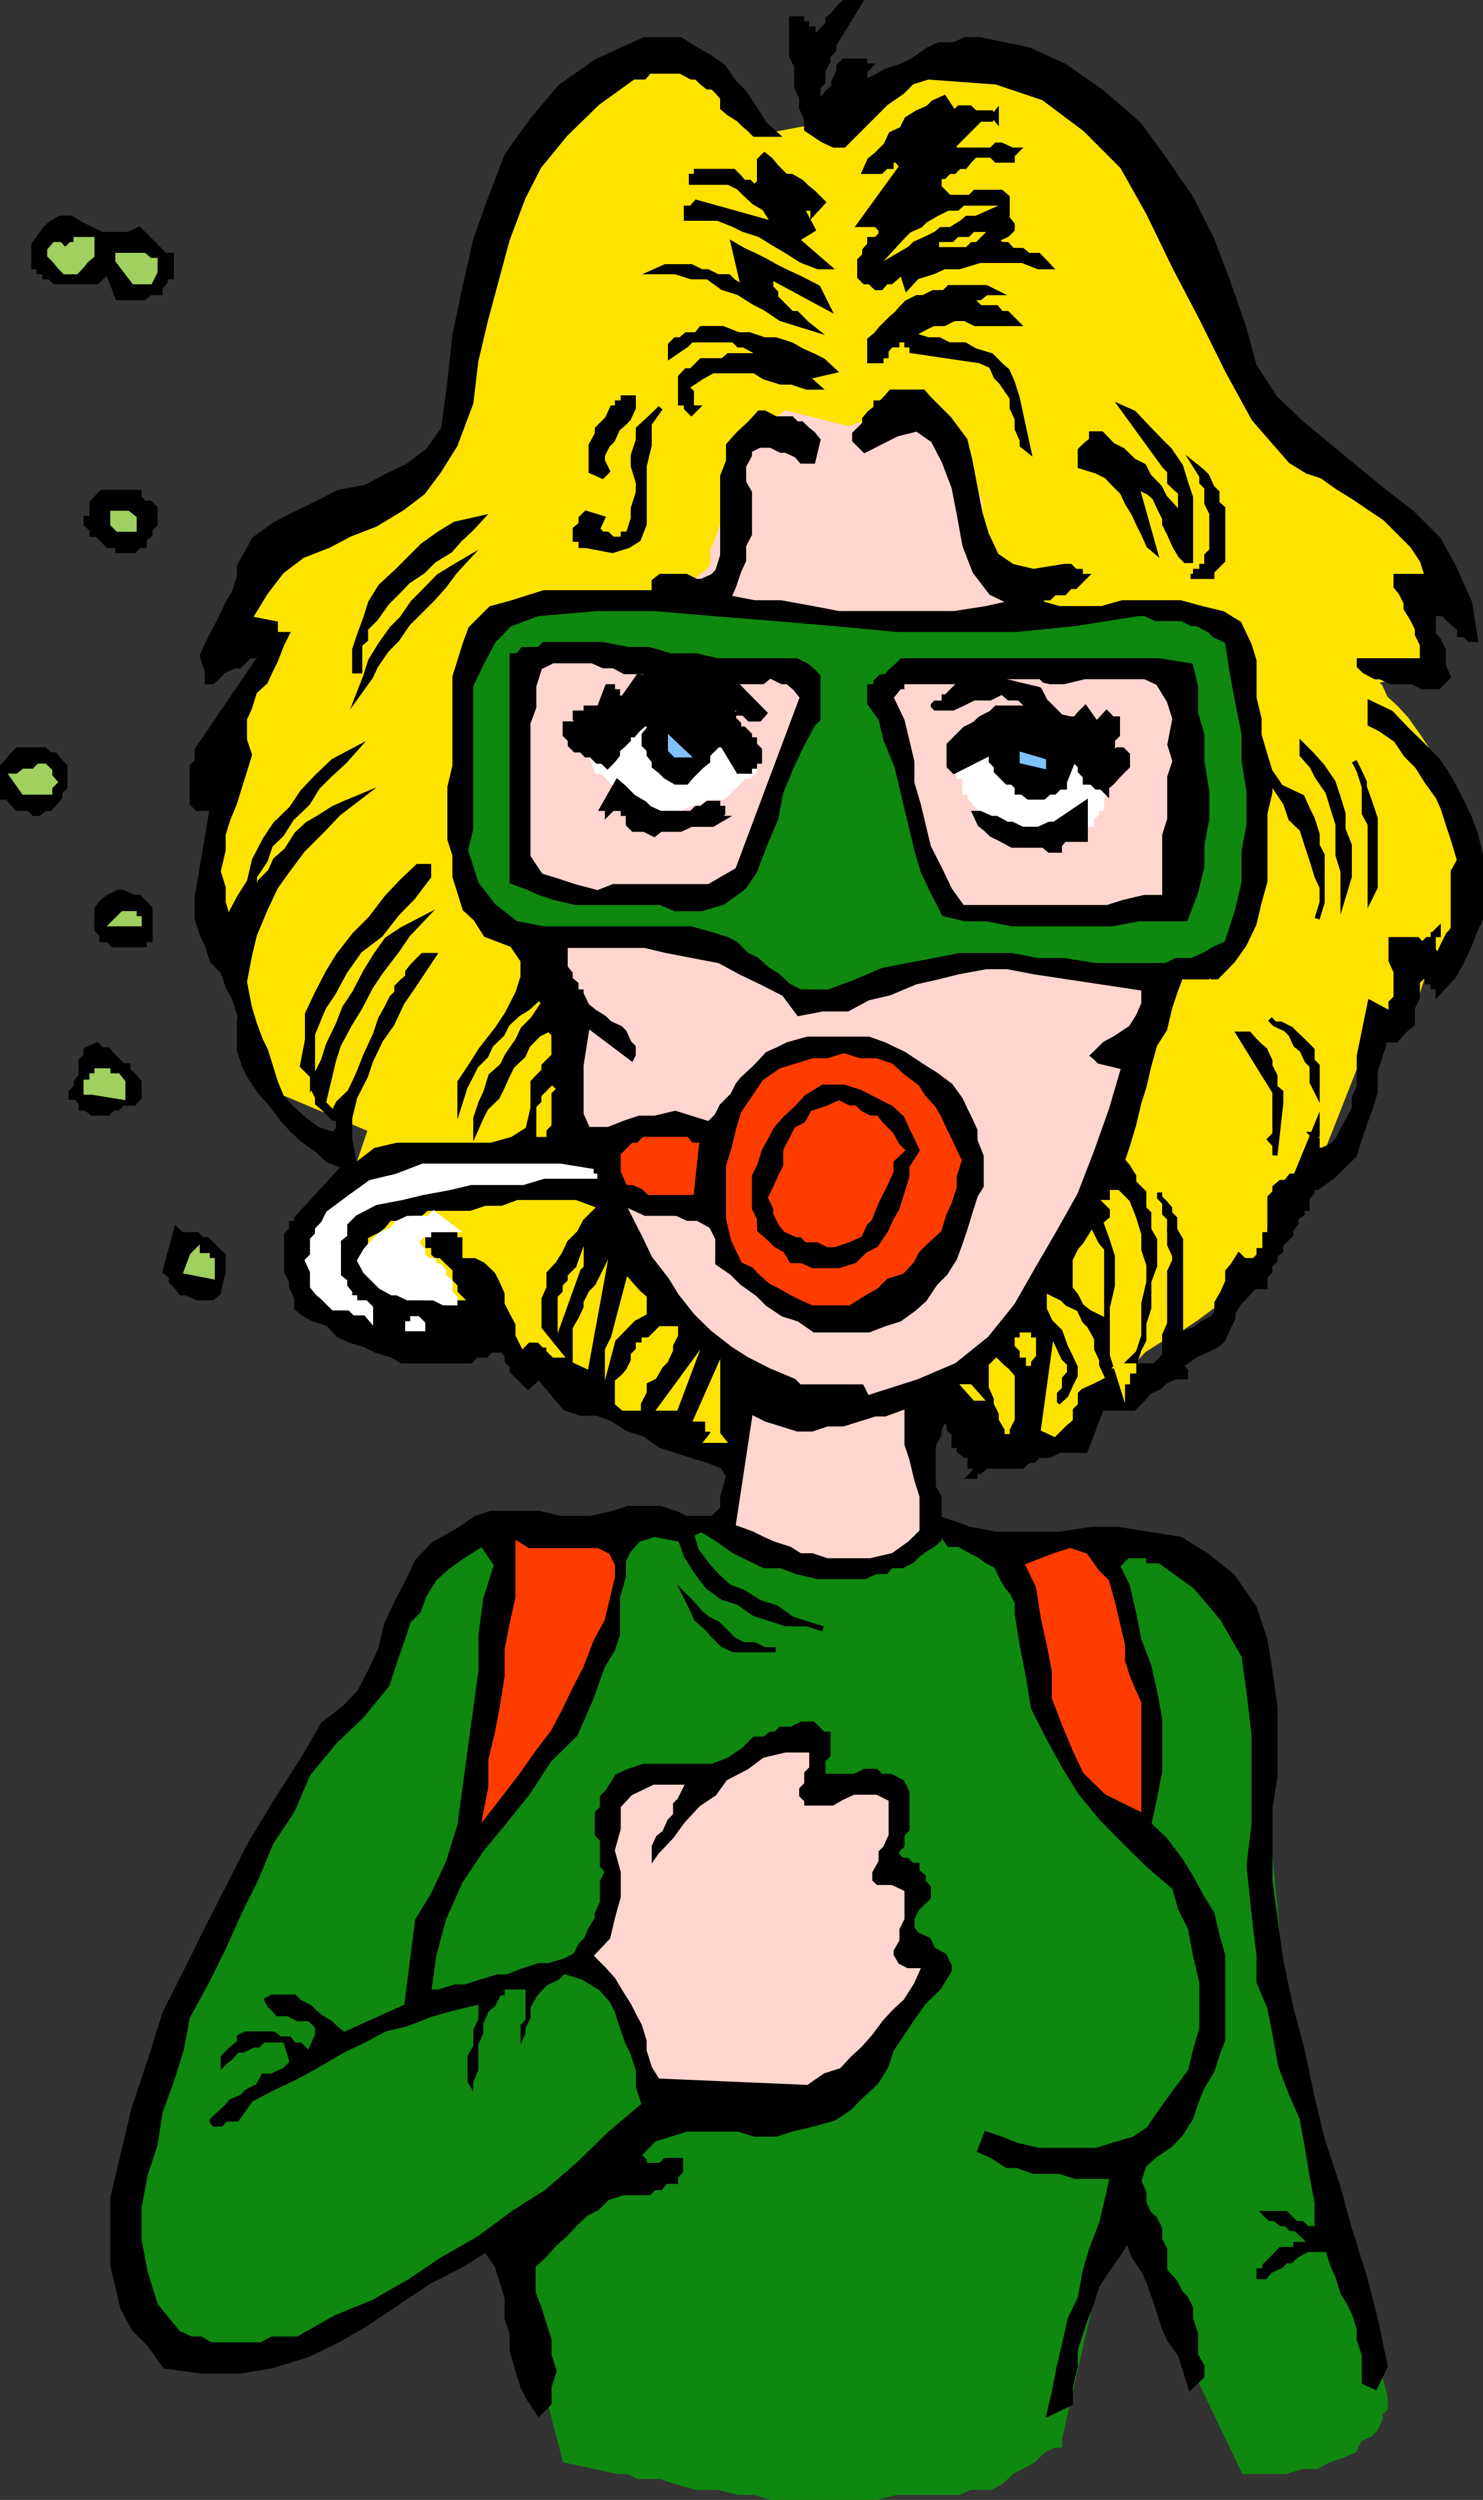 <svg xmlns="http://www.w3.org/2000/svg" width="355.026" height="598.127"><rect width="100%" height="100%" fill="#333333" stroke="none"/><path fill="#ffe300" d="M185.714 32.113h-1.2l-1.5-2.399-3.6-2.7-3.802-2.401-3.796-2.598-5.102-3.602-5-2.601-3.602-1.2-5.296-1.199-3.602 1.2-3.8 1.199-5.098 2.601-3.801 2.399-2.402 5-3.899 5.101-3.8 5-3.802 7.7-2.398 7.402-2.7 8.898-2.402 10.102-2.398 12.5-2.601 10.098-2.399 7.601-1.5 5.098-2.398 5-2.602 2.402-2.398 2.7-3.801 1.198-3.902 2.403-5 1.398-2.399 1.2h-1.2l-1.5 1.199-1.198 1.203h-2.403l-1.398 1.398h-2.402v1.2l-20.2 28.8 6.301-3.601 3.8 6.3-11.3 35.301v3.801l-1.398 2.398v6.2l1.398 2.703v6.2l1.2 2.698 1.199 3.602 1.5 2.597v8.903l1.203 3.597v7.7l1.199 2.402 3.8 6.398 1.2 3.602 1.2 3.898 1.198 1.2h-1.199v-1.2l24 10.102-3.8 11.2v1.5l1.199 2.398v5l1.402 5.101 1.2 3.801 1.198 3.598 1.2 2.601 1.5 2.399 2.402 1.5 2.598 1.203 3.601 1.2 3.8 1.198 3.9 1.2 3.8 2.601 2.399 1.2 3.902 1.5 2.398 1.199 2.602 1.199 1.2 1.203 1.198 1.2 1.2 2.597 3.8 1.203 2.7 2.598 3.601 1.199 3.8 2.703 3.9 1.2 2.402 1.198h6.398l2.398 1.2h2.704l2.398 1.402 2.602 1.2 2.398 1.198h2.7l1.198 1.2 1.204 1.5h1.199l50.398-10.098 15.102 13.7h1.2l1.397-1.2h5.102l3.602-1.203 3.796-1.2 3.801-2.699 3.903-2.398 2.398-3.8 2.602-3.903 1.199-2.399 3.898-3.8 2.403-2.598 3.796-2.402 5-2.7 3.602-2.398 5.102-3.8 3.796-3.903 3.903-3.598 3.8-5 1.2-3.8 2.597-3.9 2.403-2.401 1.2-3.801 2.698-2.399 1.2-2.699 1.203-1.2 1.199-2.6v-1.2l8.898-22.601 1.2-1.399 1.402-1.2 1.2-1.202 2.398-1.399 1.402-2.398 2.398-2.402 1.2-2.7 2.703-2.398 1.199-3.8 1.2-3.903 2.6-2.399 1.2-3.8 2.398-3.801 2.7-3.899 1.203-5 1.398-3.601v-5.098l-1.398-5-2.403-6.5-2.699-3.601-2.398-3.801-2.602-3.899-2.398-3.601-2.703-3.797-2.399-2.602-2.601-2.398-1.2-2.703-1.199-1.2h-1.2l13.7-2.597 1.399-13.703 4.8-7.7-28.8-26.398-1.2-1.2-2.597-1.202-1.203-1.399-2.399-2.398-2.7-3.902-2.401-2.399-2.598-3.8-2.602-2.602-2.398-3.598-1.2-2.7-2.702-5-2.399-6.3-2.601-6.2-3.899-7.702-3.601-6.2-3.797-7.699-3.801-6.199-3.602-5.101-3.898-3.598-3.8-2.602-8.9-8.898-2.402-1.203-1.199-1.2h-2.601l-2.399-1.199-2.7-1.398-3.8-1.203h-14.898l-21.602 10-5 3.902-12.5 2.399"/><path fill="none" stroke="#ffe300" stroke-miterlimit="10" stroke-width="1.225" d="M185.714 32.113h-1.2l-1.5-2.399-3.6-2.7-3.802-2.401-3.796-2.598-5.102-3.602-5-2.601-3.602-1.2-5.296-1.199-3.602 1.2-3.8 1.199-5.098 2.601-3.801 2.399-2.402 5-3.899 5.101-3.8 5-3.802 7.7-2.398 7.402-2.7 8.898-2.402 10.102-2.398 12.5-2.601 10.098-2.399 7.601-1.5 5.098-2.398 5-2.602 2.402-2.398 2.7-3.801 1.198-3.902 2.403-5 1.398-2.399 1.2h-1.2l-1.5 1.199-1.198 1.203h-2.403l-1.398 1.398h-2.402v1.2l-20.2 28.8 6.301-3.601 3.8 6.3-11.3 35.301v3.801l-1.398 2.398v6.2l1.398 2.703v6.2l1.2 2.698 1.199 3.602 1.5 2.597v8.903l1.203 3.597v7.7l1.199 2.402 3.8 6.398 1.2 3.602 1.2 3.898 1.198 1.2h-1.199v-1.2l24 10.102-3.8 11.2v1.5l1.199 2.398v5l1.402 5.101 1.2 3.801 1.198 3.598 1.2 2.601 1.5 2.399 2.402 1.5 2.598 1.203 3.601 1.2 3.8 1.198 3.9 1.2 3.8 2.601 2.399 1.2 3.902 1.5 2.398 1.199 2.602 1.199 1.2 1.203 1.198 1.2 1.2 2.597 3.8 1.203 2.7 2.598 3.601 1.199 3.8 2.703 3.9 1.2 2.402 1.198h6.398l2.398 1.2h2.704l2.398 1.402 2.602 1.2 2.398 1.198h2.7l1.198 1.2 1.204 1.5h1.199l50.398-10.098 15.102 13.7h1.2l1.397-1.2h5.102l3.602-1.203 3.796-1.2 3.801-2.699 3.903-2.398 2.398-3.8 2.602-3.903 1.199-2.399 3.898-3.8 2.403-2.598 3.796-2.402 5-2.7 3.602-2.398 5.102-3.8 3.796-3.903 3.903-3.598 3.8-5 1.2-3.8 2.597-3.9 2.403-2.401 1.2-3.801 2.698-2.399 1.2-2.699 1.203-1.2 1.199-2.6v-1.2l8.898-22.601 1.2-1.399 1.402-1.2 1.2-1.202 2.398-1.399 1.402-2.398 2.398-2.402 1.2-2.7 2.703-2.398 1.199-3.8 1.2-3.903 2.6-2.399 1.2-3.8 2.398-3.801 2.7-3.899 1.203-5 1.398-3.601v-5.098l-1.398-5-2.403-6.5-2.699-3.601-2.398-3.801-2.602-3.899-2.398-3.601-2.703-3.797-2.399-2.602-2.601-2.398-1.2-2.703-1.199-1.2h-1.2l13.7-2.597 1.399-13.703 4.8-7.7-28.8-26.398-1.2-1.2-2.597-1.202-1.203-1.399-2.399-2.398-2.7-3.902-2.401-2.399-2.598-3.8-2.602-2.602-2.398-3.598-1.2-2.7-2.702-5-2.399-6.3-2.601-6.2-3.899-7.702-3.601-6.2-3.797-7.699-3.801-6.199-3.602-5.101-3.898-3.598-3.8-2.602-8.9-8.898-2.402-1.203-1.199-1.2h-2.601l-2.399-1.199-2.7-1.398-3.8-1.203h-14.898l-21.602 10-5 3.902zm0 0"/><path fill="#ffd5cf" d="m160.515 143.015 1.2-1.203h2.6l1.2-1.5 2.398-2.399 1.5-1.199 1.2-1.2v-3.8l1.203-2.7 1.199-3.6 1.398-3.802 1.2-3.8v-3.899l1.203-2.398v-2.602l1.199-2.398 10.098-7.703 15.101 3.8 17.8-6.199 1.2 2.399 1.2 1.402 2.6 3.598 1.2 2.703 2.398 3.797 2.602 3.601 1.2 2.7 1.198 3.8v5l1.5 2.399v3.902l1.204 2.398 1.199 3.801 1.2 2.399 1.397 2.703 1.204 1.2v2.597l-46.5-1.2-14 2.403-21.301-5"/><path fill="none" stroke="#ffd5cf" stroke-miterlimit="10" stroke-width="1.225" d="m160.515 143.015 1.2-1.203h2.6l1.2-1.5 2.398-2.399 1.5-1.199 1.2-1.2v-3.8l1.203-2.7 1.199-3.6 1.398-3.802 1.2-3.8v-3.899l1.203-2.398v-2.602l1.199-2.398 10.098-7.703 15.101 3.8 17.8-6.199 1.2 2.399 1.2 1.402 2.6 3.598 1.2 2.703 2.398 3.797 2.602 3.601 1.2 2.7 1.198 3.8v5l1.5 2.399v3.902l1.204 2.398 1.199 3.801 1.2 2.399 1.397 2.703 1.204 1.2v2.597l-46.5-1.2-14 2.403zm0 0"/><path fill="#0f880f" d="m135.316 367.113 37.699-1.2h49.2l16.3 5.102h36.5l3.8 1.2 3.797 2.398 5.102 2.601 3.602 3.8 5.296 5.098 1.204 2.403 1.199 5 1.2 5.098v6.199l1.198 6.5v11.3l1.403 5v3.602l5 53 23.797 89.3v2.7l-1.2 1.2v1.198l-1.199 2.602-1.2 1.2-2.6 1.198-1.2 2.602-2.7 1.2-3.6 1.198-2.598 1.5h-3.602l-3.898 1.2h-10l-14-29.098-16.301-35.2-6.2 22.798-7.703 33.8v1.403h-1.199l-2.597 1.2-2.403 2.397-2.699 1.5-2.398 1.2-2.602 2.402-2.398 1.398h-5.102l-2.602 1.2h-14.898l-5 1.203h-25.2l-3.902-1.203h-3.796l-5-1.2h-5.102l-5-1.398-3.602-1.2h-5.296l-2.403-1.202h-2.597l-12.5-2.7-13.903-52.8-32.699-60.399 46.602-108.3"/><path fill="none" stroke="#0f880f" stroke-miterlimit="10" stroke-width="1.225" d="m135.316 367.113 37.699-1.2h49.2l16.3 5.102h36.5l3.8 1.2 3.797 2.398 5.102 2.601 3.602 3.8 5.296 5.098 1.204 2.403 1.199 5 1.2 5.098v6.199l1.198 6.5v11.3l1.403 5v3.602l5 53 23.797 89.3v2.7l-1.2 1.2v1.198l-1.199 2.602-1.2 1.2-2.6 1.198-1.2 2.602-2.7 1.2-3.6 1.198-2.598 1.5h-3.602l-3.898 1.2h-10l-14-29.098-16.301-35.2-6.2 22.798-7.703 33.8v1.403h-1.199l-2.597 1.2-2.403 2.397-2.699 1.5-2.398 1.2-2.602 2.402-2.398 1.398h-5.102l-2.602 1.2h-14.898l-5 1.203h-25.2l-3.902-1.203h-3.796l-5-1.2h-5.102l-5-1.398-3.602-1.2h-5.296l-2.403-1.202h-2.597l-12.5-2.7-13.903-52.8-32.699-60.399zm0 0"/><path d="M199.613 10.714v1.2l-1.399 1.5v1.199l-1.2 2.402v2.598l-1.198 1.199v3.8l1.199-1.199 1.2-1.398 1.398-1.203v-1.2l1.203-2.597v-1.203l1.199-1.2h5v1.2h1.2l-1.2 1.203v1.398h-1.2v1.2h-1.202v1.199l2.402-1.2 2.7-1.199 2.398-1.398 3.8-1.203 2.403-1.2 3.898-2.699 2.602-1.199h3.597l2.602-1.2h3.598l11.601 2.4 8.602 3.898 8.898 6.203 8.899 7.7 6.203 8.597 6.199 8.902 5.098 10.098 3.8 10.101 3.903 11.2 2.398 8.902 5 7.7 6.5 6.198 6.2 5.102 7.5 6.2 6.199 5.097 6.5 5 6.203 6.203 3.597 6.5 3.903 8.7 1.398 8.8h-1.398l-1.203-1.203h-1.2v-1.399l-1.5-1.199-1.199-1.2-1.2-1.202h-2.402v5l1.204 1.203 1.199 2.398v3.899l1.2 2.601-2.4 2.399h-3.8l-2.402-1.2h-5.098l-2.602-1.199h-1.199l-2.601-1.398-1.2-1.203v-1.2h15.102v-3.898l-1.2-2.402v-1.399l-1.202-2.398-1.5-2.402v-1.399l-1.2-2.402-1.199-1.5v-2.399h7.5l-1.2-3.8-2.402-3.598-2.699-2.703-3.8-3.797-3.598-2.403-3.8-2.597-3.9-2.403-3.8-2.699-3.602-1.199-3.898-2.402-8.8-10.098-6.302-11.5-6.199-12.5-6.5-12.402-6.2-12.797-6.3-11.203-8.898-8.899-10-7.5-11.301-3.8-16.3-1.2-3.9 1.2-2.402 2.402-3.8 2.598-2.399 2.402-2.7 2.7-2.401 2.398-2.598 2.601h-2.402l-2.598-1.2-3.902-2.6v-2.4l-1.2-2.702v-2.399l-1.199-2.601v-5l-1.2-2.399V4.515h2.4v1.2h1.199v1.198h1.5v1.399h1.203l1.199-1.399 1.2-1.199v-1.2l1.398-1.202 1.203-1.5 1.199-1.2h3.8l-6.202 10.102"/><path fill="none" stroke="#000" stroke-miterlimit="10" stroke-width="1.225" d="M199.613 10.714v1.2l-1.399 1.5v1.199l-1.2 2.402v2.598l-1.198 1.199v3.8l1.199-1.199 1.2-1.398 1.398-1.203v-1.2l1.203-2.597v-1.203l1.199-1.2h5v1.2h1.2l-1.2 1.203v1.398h-1.2v1.2h-1.202v1.199l2.402-1.2 2.7-1.199 2.398-1.398 3.8-1.203 2.403-1.2 3.898-2.699 2.602-1.199h3.597l2.602-1.2h3.598l11.601 2.4 8.602 3.898 8.898 6.203 8.899 7.7 6.203 8.597 6.199 8.902 5.098 10.098 3.8 10.101 3.903 11.2 2.398 8.902 5 7.7 6.5 6.198 6.2 5.102 7.5 6.2 6.199 5.097 6.5 5 6.203 6.203 3.597 6.5 3.903 8.7 1.398 8.8h-1.398l-1.203-1.203h-1.2v-1.399l-1.5-1.199-1.199-1.2-1.2-1.202h-2.402v5l1.204 1.203 1.199 2.398v3.899l1.2 2.601-2.4 2.399h-3.8l-2.402-1.2h-5.098l-2.602-1.199h-1.199l-2.601-1.398-1.2-1.203v-1.2h15.102v-3.898l-1.2-2.402v-1.399l-1.202-2.398-1.5-2.402v-1.399l-1.2-2.402-1.199-1.5v-2.399h7.5l-1.2-3.8-2.402-3.598-2.699-2.703-3.8-3.797-3.598-2.403-3.8-2.597-3.9-2.403-3.8-2.699-3.602-1.199-3.898-2.402-8.8-10.098-6.302-11.5-6.199-12.5-6.5-12.402-6.2-12.797-6.3-11.203-8.898-8.899-10-7.5-11.301-3.8-16.3-1.2-3.9 1.2-2.402 2.402-3.8 2.598-2.399 2.402-2.7 2.7-2.401 2.398-2.598 2.601h-2.402l-2.598-1.2-3.902-2.6v-2.4l-1.2-2.702v-2.399l-1.199-2.601v-5l-1.2-2.399V4.515h2.4v1.2h1.199v1.198h1.5v1.399h1.203l1.199-1.399 1.2-1.199v-1.2l1.398-1.202 1.203-1.5 1.199-1.2h3.8zm0 0"/><path d="M309.015 294.214v1.2l-1.2 1.199-1.203 1.199v1.402l-1.398 1.2v1.199l-1.2 1.199v1.402l-1.198 1.2v2.398h-2.602l-2.398 2.703-1.204 1.2-1.5 2.398v1.402l-1.199 2.398-1.199 2.7-1.398 1.199-2.403 1.203-2.699 1.2-3.602 2.597 1.204 1.203v1.398h-2.602l-2.398 1.2-1.204 1.199-2.597 1.203-1.2 1.5-1.203 1.2-1.199 1.198h-7.699l-3.898 10.102h-6.204l-2.398 1.2h-2.602l-1.199 1.198h-1.199l-1.5 1.399h-8.602l-1.5 1.203h-1.199l-1.199 1.2h1.2v-2.403h-1.2v-2.598h-1.2l-1.402-1.2v-1.202h-1.199v-2.7l-1.199-1.199v-1.199l-1.2-1.2-1.198 2.4v1.199l-1.403 2.699v10l1.403 2.402v5.098l7.398 2.601 6.3 1.2h15.098l7.704-1.2h6.199l7.5 1.2 7.597 1.199 6.301 3.902 6.2 5 5.101 7.399 2.602 7.699 1.199 7.5 1.2 8.8v16.403l-1.2 7.598v17.601l1.2 8.8 1.397 10.099 2.403 11.3 2.7 10.102 2.397 11.297 2.403 10 3.8 11.601 2.7 9.801 3.597 11.5 2.602 10.098 2.398 11.3-2.398 5-2.602-1.199v-6.5l-1.199-3.601v-2.598l-1.199-3.8-1.2-2.4-1.5-2.401-1.198-3.899-1.204-2.601-1.199-3.899h-5l-2.699 1.5-1.2 1.2h-1.198l-1.204 1.199-2.597 1.199-1.2 1.402h-1.402v-1.402h1.403v-1.2l2.398-2.398 1.398-1.5h3.602v-1.2h2.7l1.198-1.202h-1.199l-1.199-1.2-1.5-1.398h-1.2l-1.198-1.2h-1.204l-1.398-1.202h-1.2l-1.198-1.2h5l1.199 1.2 1.2 1.203h1.5l1.198 1.2h2.403v-6.2l-1.204-6.3-1.199-7.403-1.199-6.5-2.7-6.2-2.402-6.3-1.398-7.7-1.2-6.199-2.6-6.199v-6.3l-1.2-10.102-1.2-11.5 1.2-9.797v-21.602l-1.2-10.101-1.198-8.598-5.102-8.902-6.5-7.7-8.602-6.199h-2.597v-1.199h-5.102l-2.398 2.399 2.398 5 1.5 6.5 1.2 6.199 2.402 6.3 1.398 6.2 1.2 6.5v12.5l-1.2 6.203-1.398 6.5 3.8 3.598 3.797 5 2.403 3.902 2.7 5 2.397 3.797 1.204 5.101 1.398 5v20.2l-1.398 3.601-1.204 3.8-2.398 3.9-1.5 3.8-1.2 3.598-2.402 3.8-2.597 2.7-3.602 2.402-2.597 2.399-1.204 3.8 1.204 2.7v2.402l1.199 2.598 1.398 1.199 1.2 2.402v2.598l1.203 2.402v5.098l2.398 2.601 1.398 2.7 1.204 1.199 1.199 2.402v2.598l1.2 3.601v5l1.5 2.7v2.402l-2.7 2.597-1.2-3.8-1.203-3.899-2.597-3.601-1.2-2.598-1.203-3.8-1.199-3.602-1.398-3.899-1.2-2.601-2.402-3.598-1.5-3.902-2.398 3.902-2.602 3.598-2.398 3.8-1.2 3.903-1.5 3.797-1.203 3.601-1.199 3.801v3.898l-1.199 5v3.903l-5 2.398 1.2-5.101 1.198-6.2 1.204-5.097 1.398-6.203 2.398-5 1.204-6.5 1.5-5.098 2.398-6.2 1.2-5 1.402-6.3h-8.903l-3.8-1.2h-6.2l-3.898-1.401h-2.403l-3.796-2.399-2.704-1.2 1.5-3.901 3.602 1.199 3.8 1.5 5.098 1.203h13.903l3.8-1.203 5.098-1.5 3.602-2.399 2.597-3.8 3.602-5 3.8-5.098 1.2-5 1.5-5.102v-11.199l-1.5-6.3-1.2-6.5-2.402-4.801-1.398-5-6.2-5.301-6.3-6.2-5-5.097-5.102-6.203-3.796-6.2-3.602-6.5-3.8-7.5-1.2-7.398-1.5-7.7-1.2-7.401v-2.7l-1.198-2.398-1.204-1.402-1.398-2.399-1.2-2.601-2.402-1.2-1.5-1.199-2.398-1.2-2.602-1.5h-2.398l-2.398-3.6v2.398l-1.403 1.203-2.398 1.5-1.5 1.2-1.2 1.198-2.402 1.2h-2.597l-1.204 1.402h-2.398l-2.7 1.2h-11.198l-5.102-1.2-3.8-1.402h-3.9l-5-2.399-2.402-1.2-3.796-2.702-3.903-2.399-2.398 1.2 1.2 3.902 2.698 3.598 2.403 2.601 2.597 2.399 3.602 1.402 3.8 2.398 3.9 1.2 3.8 2.699 3.597 1.203 3.903 1.2-3.903-1.2h-5l-3.597-1.203-3.903-1.2-3.796-2.699-3.801-1.199-3.602-2.601-2.699-3.598-2.398-3.8-1.403-3.903-6.3-1.2-3.797 1.2-2.403 2.703-1.199 2.398v3.801l-1.398 5v8.899l-1.204 3.601-2.398 3.899-2.7 7.601-3.8 8.7-6.3 6.199-5 7.699-6.2 7.703-5.102 6.2-5 7.5-3.898 8.8-2.398 8.898-1.204 8.7h2.403l3.898-1.2h2.403l3.796-1.199 3.903-1.2h2.398l3.801-1.5 3.8-1.202h2.4l3.902-1.2 2.398-1.199 1.398-2.601 1.204-1.2 1.199-2.699 1.5-2.398v-1.203l1.2-2.598v-5l1.198-2.402-1.199-1.5v-6.2l-1.2-1.199v-5.101l1.2-1.2v-2.597l1.2-1.203 2.402-3.797 2.597-1.203 3.801-1.2h16.398l3.801-1.5 3.602-2.398 2.597-2.602h2.403l1.5-1.199h1.2l1.198-1.199h2.602l2.398-1.2h2.7l1.203 1.2 1.199 1.2h1.2v5l-1.2 1.198v3.903h7.597l2.403-1.203h2.7l1.198 1.203h2.403l2.597 1.398 1.2 2.399v8.902l-1.2 1.2v2.6l-1.199 1.2v1.2l1.2 1.198h1.198l1.204 1.2h1.199v1.5l1.5 1.203v1.2l1.2 1.397v2.403l-2.7 2.597-1.2 2.403v2.398l1.2 1.5 2.7 1.2 1.198 2.402 2.602 1.398 1.2 2.399v1.203l-2.4 3.898-3.8 3.801-2.7 3.8-2.402 3.598-2.597 3.903-1.204 3.797-2.398 3.902-3.898 3.598-2.602 2.601-3.602 2.399-5 1.402-5.097 1.2-3.8 1.198h-5.103l-3.796-1.199h-12.5l-3.801 1.2-3.903 1.199-3.796 3.902 1.398 1.2v1.198h3.898l1.204-1.199h3.597v2.602l-1.199 1.2v1.198h-2.398l-1.204 1.5h-1.5l-1.199 1.2h-6.199l-3.8 1.199-2.4 2.402-2.698 1.398-2.602 2.403-2.398 2.597-2.704 2.403-2.398 2.7-2.602 2.397v6.5l1.403 3.602 1.2 3.8 1.198 3.798v3.601l1.2 3.899-1.2 3.8v3.903l-2.398 2.398-2.602-3.898-1.199-2.403-1.2-3.8-1.402-5.098v-3.8l-1.199-3.602v-5l-1.199-3.899-1.2-3.8-2.698-3.899-6.204 3.898-7.5 3.801-7.597 5.102-7.5 5-6.5 3.797-7.402 3.601-8.899 2.7-7.398 1.199h-8.903l-8.898-1.2-3.602-5.097-3.8-3.8-2.7-5-1.199-5.103-1.2-5v-16.3l1.2-5.098 1.2-5 2.699-11.3 3.8-11.302 3.602-11.5 5.098-10.097 5-10.102 5-9.8 5.101-10.098 6.2-10.3 6.5-10.103 5-8.597 5.1-3.903 3.599-3.8 2.601-5 2.399-5.098 1.5-6.2 2.402-5.1 2.598-5 2.402-5 3.8-3.9 6.297-3.6 3.801-2.602 3.602-1.2h11.5l5.097 1.2h7.403l5.097-1.2 3.801-1.199h7.7l3.601 1.2 2.602 1.199h6.296l2.403-2.399v-2.699l1.398-5-1.398-2.402-3.602-1.399-3.898-1.199-3.8-1.2-3.603-1.202-3.898-2.7-3.8-1.199-3.802-2.398-3.597-1.403h-3.903l-3.796-1.199-6.301-7.5-2.602 2.399-2.398-2.399-1.403-1.398v-1.203l-1.199-1.2v-1.398l-1.199-1.2h-2.7l-1.198 1.2h-2.403l-1.199 1.398h-16.5l-2.398-1.398-3.903-1.2-2.398-1.202-3.8-1.2-2.7-1.199-2.402-2.699-3.797-1.2-2.403-1.402-1.398-1.199v-2.398l-1.2-2.703v-1.2l-1.202-2.398v-8.8l1.203-1.2h205.199l1.398 2.398v6.2l-1.398 3.8v6.301l-1.2 3.801v3.898l-1.203 2.403-1.199 3.797h5l1.2-1.2 1.203-1.398v-4.8l1.199-2.7v-12.5l1.2-2.602v-1.199l-1.2-2.601v-3.598h1.2l1.398 2.398v22.801l3.601-1.5 1.5-1.199 2.399-1.2 1.203-1.402v-2.398l1.398-2.402 1.2-2.7v-2.398l1.199-1.402 1.5-2.399 1.203 1.2h2.398l1.2-1.2v-1.199h1.402v-3.8h1.199v-1.2h5"/><path fill="none" stroke="#000" stroke-miterlimit="10" stroke-width="1.225" d="M309.015 294.214v1.2l-1.2 1.199-1.203 1.199v1.402l-1.398 1.2v1.199l-1.2 1.199v1.402l-1.198 1.2v2.398h-2.602l-2.398 2.703-1.204 1.2-1.5 2.398v1.402l-1.199 2.398-1.199 2.7-1.398 1.199-2.403 1.203-2.699 1.2-3.602 2.597 1.204 1.203v1.398h-2.602l-2.398 1.2-1.204 1.199-2.597 1.203-1.2 1.5-1.203 1.2-1.199 1.198h-7.699l-3.898 10.102h-6.204l-2.398 1.2h-2.602l-1.199 1.198h-1.199l-1.5 1.399h-8.602l-1.5 1.203h-1.199l-1.199 1.2h1.2v-2.403h-1.2v-2.598h-1.2l-1.402-1.2v-1.202h-1.199v-2.7l-1.199-1.199v-1.199l-1.2-1.2-1.198 2.4v1.199l-1.403 2.699v10l1.403 2.402v5.098l7.398 2.601 6.3 1.2h15.098l7.704-1.2h6.199l7.5 1.2 7.597 1.199 6.301 3.902 6.2 5 5.101 7.399 2.602 7.699 1.199 7.5 1.2 8.8v16.403l-1.2 7.598v17.601l1.2 8.8 1.397 10.099 2.403 11.3 2.7 10.102 2.397 11.297 2.403 10 3.8 11.601 2.7 9.801 3.597 11.5 2.602 10.098 2.398 11.3-2.398 5-2.602-1.199v-6.5l-1.199-3.601v-2.598l-1.199-3.8-1.2-2.4-1.5-2.401-1.198-3.899-1.204-2.601-1.199-3.899h-5l-2.699 1.5-1.2 1.2h-1.198l-1.204 1.199-2.597 1.199-1.2 1.402h-1.402v-1.402h1.403v-1.2l2.398-2.398 1.398-1.5h3.602v-1.2h2.7l1.198-1.202h-1.199l-1.199-1.2-1.5-1.398h-1.2l-1.198-1.2h-1.204l-1.398-1.202h-1.2l-1.198-1.2h5l1.199 1.2 1.2 1.203h1.5l1.198 1.2h2.403v-6.2l-1.204-6.3-1.199-7.403-1.199-6.5-2.7-6.2-2.402-6.3-1.398-7.7-1.2-6.199-2.6-6.199v-6.3l-1.2-10.102-1.2-11.5 1.2-9.797v-21.602l-1.2-10.101-1.198-8.598-5.102-8.902-6.5-7.7-8.602-6.199h-2.597v-1.199h-5.102l-2.398 2.399 2.398 5 1.5 6.5 1.2 6.199 2.402 6.3 1.398 6.2 1.2 6.5v12.5l-1.2 6.203-1.398 6.5 3.8 3.598 3.797 5 2.403 3.902 2.7 5 2.397 3.797 1.204 5.101 1.398 5v20.2l-1.398 3.601-1.204 3.8-2.398 3.9-1.5 3.8-1.2 3.598-2.402 3.8-2.597 2.7-3.602 2.402-2.597 2.399-1.204 3.8 1.204 2.7v2.402l1.199 2.598 1.398 1.199 1.2 2.402v2.598l1.203 2.402v5.098l2.398 2.601 1.398 2.7 1.204 1.199 1.199 2.402v2.598l1.2 3.601v5l1.5 2.7v2.402l-2.7 2.597-1.2-3.8-1.203-3.899-2.597-3.601-1.2-2.598-1.203-3.8-1.199-3.602-1.398-3.899-1.2-2.601-2.402-3.598-1.5-3.902-2.398 3.902-2.602 3.598-2.398 3.8-1.2 3.903-1.5 3.797-1.203 3.601-1.199 3.801v3.898l-1.199 5v3.903l-5 2.398 1.2-5.101 1.198-6.2 1.204-5.097 1.398-6.203 2.398-5 1.204-6.5 1.5-5.098 2.398-6.2 1.2-5 1.402-6.3h-8.903l-3.8-1.2h-6.2l-3.898-1.401h-2.403l-3.796-2.399-2.704-1.2 1.5-3.901 3.602 1.199 3.8 1.5 5.098 1.203h13.903l3.8-1.203 5.098-1.5 3.602-2.399 2.597-3.8 3.602-5 3.8-5.098 1.2-5 1.5-5.102v-11.199l-1.5-6.3-1.2-6.5-2.402-4.801-1.398-5-6.2-5.301-6.3-6.2-5-5.097-5.102-6.203-3.796-6.2-3.602-6.5-3.8-7.5-1.2-7.398-1.5-7.7-1.2-7.401v-2.7l-1.198-2.398-1.204-1.402-1.398-2.399-1.2-2.601-2.402-1.2-1.5-1.199-2.398-1.2-2.602-1.5h-2.398l-2.398-3.6v2.398l-1.403 1.203-2.398 1.5-1.5 1.2-1.2 1.198-2.402 1.2h-2.597l-1.204 1.402h-2.398l-2.7 1.2h-11.198l-5.102-1.2-3.8-1.402h-3.9l-5-2.399-2.402-1.2-3.796-2.702-3.903-2.399-2.398 1.2 1.2 3.902 2.698 3.598 2.403 2.601 2.597 2.399 3.602 1.402 3.8 2.398 3.9 1.2 3.8 2.699 3.597 1.203 3.903 1.2-3.903-1.2h-5l-3.597-1.203-3.903-1.2-3.796-2.699-3.801-1.199-3.602-2.601-2.699-3.598-2.398-3.8-1.403-3.903-6.3-1.2-3.797 1.2-2.403 2.703-1.199 2.398v3.801l-1.398 5v8.899l-1.204 3.601-2.398 3.899-2.7 7.601-3.8 8.7-6.3 6.199-5 7.699-6.2 7.703-5.102 6.2-5 7.5-3.898 8.8-2.398 8.898-1.204 8.7h2.403l3.898-1.2h2.403l3.796-1.199 3.903-1.2h2.398l3.801-1.5 3.8-1.202h2.4l3.902-1.2 2.398-1.199 1.398-2.601 1.204-1.2 1.199-2.699 1.5-2.398v-1.203l1.2-2.598v-5l1.198-2.402-1.199-1.5v-6.2l-1.2-1.199v-5.101l1.2-1.2v-2.597l1.2-1.203 2.402-3.797 2.597-1.203 3.801-1.2h16.398l3.801-1.5 3.602-2.398 2.597-2.602h2.403l1.5-1.199h1.2l1.198-1.199h2.602l2.398-1.2h2.7l1.203 1.2 1.199 1.2h1.2v5l-1.2 1.198v3.903h7.597l2.403-1.203h2.7l1.198 1.203h2.403l2.597 1.398 1.2 2.399v8.902l-1.2 1.2v2.6l-1.199 1.2v1.2l1.2 1.198h1.198l1.204 1.2h1.199v1.5l1.5 1.203v1.2l1.2 1.397v2.403l-2.7 2.597-1.2 2.403v2.398l1.2 1.5 2.7 1.2 1.198 2.402 2.602 1.398 1.2 2.399v1.203l-2.4 3.898-3.8 3.801-2.7 3.8-2.402 3.598-2.597 3.903-1.204 3.797-2.398 3.902-3.898 3.598-2.602 2.601-3.602 2.399-5 1.402-5.097 1.2-3.8 1.198h-5.103l-3.796-1.199h-12.5l-3.801 1.2-3.903 1.199-3.796 3.902 1.398 1.2v1.198h3.898l1.204-1.199h3.597v2.602l-1.199 1.2v1.198h-2.398l-1.204 1.5h-1.5l-1.199 1.2h-6.199l-3.8 1.199-2.4 2.402-2.698 1.398-2.602 2.403-2.398 2.597-2.704 2.403-2.398 2.7-2.602 2.397v6.5l1.403 3.602 1.2 3.8 1.198 3.798v3.601l1.2 3.899-1.2 3.8v3.903l-2.398 2.398-2.602-3.898-1.199-2.403-1.2-3.8-1.402-5.098v-3.8l-1.199-3.602v-5l-1.199-3.899-1.2-3.8-2.698-3.899-6.204 3.898-7.5 3.801-7.597 5.102-7.5 5-6.5 3.797-7.402 3.601-8.899 2.7-7.398 1.199h-8.903l-8.898-1.2-3.602-5.097-3.8-3.8-2.7-5-1.199-5.103-1.2-5v-16.3l1.2-5.098 1.2-5 2.699-11.3 3.8-11.302 3.602-11.5 5.098-10.097 5-10.102 5-9.8 5.101-10.098 6.2-10.3 6.5-10.103 5-8.597 5.1-3.903 3.599-3.8 2.601-5 2.399-5.098 1.5-6.2 2.402-5.1 2.598-5 2.402-5 3.8-3.9 6.297-3.6 3.801-2.602 3.602-1.2h11.5l5.097 1.2h7.403l5.097-1.2 3.801-1.199h7.7l3.601 1.2 2.602 1.199h6.296l2.403-2.399v-2.699l1.398-5-1.398-2.402-3.602-1.399-3.898-1.199-3.8-1.2-3.603-1.202-3.898-2.7-3.8-1.199-3.802-2.398-3.597-1.403h-3.903l-3.796-1.199-6.301-7.5-2.602 2.399-2.398-2.399-1.403-1.398v-1.203l-1.199-1.2v-1.398l-1.199-1.2h-2.7l-1.198 1.2h-2.403l-1.199 1.398h-16.5l-2.398-1.398-3.903-1.2-2.398-1.202-3.8-1.2-2.7-1.199-2.402-2.699-3.797-1.2-2.403-1.402-1.398-1.199v-2.398l-1.2-2.703v-1.2l-1.202-2.398v-8.8l1.203-1.2h205.199l1.398 2.398v6.2l-1.398 3.8v6.301l-1.2 3.801v3.898l-1.203 2.403-1.199 3.797h5l1.2-1.2 1.203-1.398v-4.8l1.199-2.7v-12.5l1.2-2.602v-1.199l-1.2-2.601v-3.598h1.2l1.398 2.398v22.801l3.601-1.5 1.5-1.199 2.399-1.2 1.203-1.402v-2.398l1.398-2.402 1.2-2.7v-2.398l1.199-1.402 1.5-2.399 1.203 1.2h2.398l1.2-1.2v-1.199h1.402v-3.8h1.199v-1.2zm0 0"/><path d="M69.816 294.214v-1.5h1.199v-1.2l11.5-12.5-3.902-1.402-2.598-2.398-3.602-2.601-2.597-2.399-2.403-2.7-2.699-3.6-2.398-2.602-2.602-3.899-1.2-2.398-1.198-3.8v-8.603l-1.203-3.898-1.5-2.602-1.2-3.597-2.597-2.703-1.203-3.797-1.2-2.402-1.199-3.801v-5.098l3.602-21.3h-3.602l-1.2-1.2v-8.902l1.2-1.2v-2.699l16.3-24h-1.198l-1.403 1.5h-1.199l-2.398 2.399h-1.203l-2.7 1.203-1.199 1.398-1.398 1.2h-1.203v-2.598l-1.2-3.602 1.2-2.699 1.203-2.402 1.398-2.598 1.2-2.402 1.199-2.598 1.5-2.402 1.203-3.899v-2.398l3.597-6.5 5-3.602 5.102-2.601 5-2.399 5-2.601 6.5-1.2 5.098-2.699 5-2.398 5-3.8 3.601-5.103 1.5-11.199 1.2-11.3 2.402-11.301 2.597-11.5 3.602-10.098 3.898-10.101 6.2-8.598 6.5-7.703 8.902-6.2 11.2-5.097h8.698l3.801 2.398 2.7 1.5 3.6 2.399 2.599 3.8 2.402 2.403 2.598 3.797 2.402 3.902 2.7 2.399h-5.102l-1.2-1.2-1.398-1.199-1.2-1.2-2.402-1.5-1.398-1.202v-2.399l-1.2-1.398-1.202-1.203h-1.2l-1.5-1.2-1.199-1.199h-1.2l-2.6-1.398h-7.5l-1.2 1.398h-2.601l-8.598 6.2-7.7 7.5-6.3 7.699-3.8 7.402-3.802 10.098-2.398 8.902-2.7 10-2.402 10.098-1.199 10.101-3.8 10.102-3.9 6.2-3.8 5.097-5 3.8-6.3 3.801-6.2 2.399-5.101 2.703-6.2 2.398-5 3.801-3.898 5.098-3.8 6.203 6.198 1.2v2.597h2.7l-1.2 2.402-1.5 3.898-1.199 2.403-1.2 2.598-2.6 2.402-1.2 3.898-1.2 2.602v5l1.2 3.598-1.2 3.902-1.198 3.797-1.203 3.902-1.5 3.598-1.2 3.8v3.801l-1.199 5.102 1.2 3.797v3.601l1.199 3.899 2.703-5.098 2.398-3.8 1.2-5.102 2.6-5 2.4-3.598 3.902-3.8 2.597-3.9 3.602-3.8 3.8-3.602 5.098-2.699-2.398 2.7-3.902 3.601-2.598 2.598-2.402 3.902-3.797 3.598-2.403 3.8-2.699 2.602-1.2 3.598-2.6 3.902v5l1.402-3.8 2.398-2.4 1.2-2.702 2.699-2.399 2.402-3.8 2.598-2.399 2.402-1.402 3.8-2.399 2.7-1.199 3.598-1.5-5.098 3.898-3.602 3.801-5 5-3.8 5.102-2.7 3.797-2.398 5.101-2.602 6.2-1.199 5-1.2 6.3 1.2 6.2 1.2 3.902 1.402 3.797 1.199 2.402 1.2 3.8 1.198 3.9 1.5 3.6 2.403 2.598 2.597 2.403 3.602 2.7 3.8 1.198 1.2-1.199v-2.7h-1.2l-2.402-2.402-1.398-1.199v-1.398l-1.2-2.402v-2.7l-1.202-1.199-1.2-1.2 1.2-6.202v-6.2l2.402-5.097 2.598-5 2.402-3.903 3.898-5 3.801-3.8 3.899-5.098 3.601-3.8 3.8-3.602h2.599v2.402l-3.797 5-3.801 3.898-3.902 5-5 3.801-3.598 5.102-2.7 5-2.402 3.597-2.597 6.301v11.5l2.597-5.101 1.2-3.797 2.402-5 1.5-3.902 2.398-3.598 2.602-5 2.398-3.902 2.7-3.801 3.601-2.399 5-2.601-3.601 3.8-2.598 3.801-3.902 5.102-2.399 3.598-2.601 5-2.399 3.902-2.7 5-1.198 3.797-1.203 5.101-1.2 5 2.403 2.399 1.199-2.399 2.7-2.601 1.198-2.399 1.2-2.699 1.402-3.602 1.2-2.597 1.198-2.602 1.2-3.601 1.5-2.7 1.203-2.398 1.199-1.2v-1.402l1.2-1.199 1.398-1.199v-1.2l1.203-1.5 1.199-1.202 1.2-1.2h2.6l-5 7.5-2.6 3.801-2.4 5.102-2.702 3.797-2.399 5-1.2 3.601-2.6 5.102-1.2 5v5.097l1.2 6.403 5-3.8 5.1-1.2h22.5l5.099-1.403 3.8-2.398 1.2-5.102v-6.199l1.402-1.5 1.2-1.199v-1.2l1.198-1.202 1.2-1.2v-5.199l-1.2-1.199-2.398 1.2-2.602 2.6-1.199 2.598-2.601 2.403-1.2 2.398-1.199 2.7-1.2 2.402-2.698 2.597-1.203 2.403-1.2 2.7v-2.7l1.2-3.602 1.203-2.601 1.199-3.899 2.7-2.398 1.198-2.403 2.602-3.8 1.2-2.598 2.398-2.402 2.601-3.899-1.2-1.199-2.6 2.398-2.4 1.5-2.6 2.403-1.2 2.398-2.7 2.602-1.198 2.597-2.403 2.403-1.199 2.398-1.398 2.7-1.203 3.8v-5l2.601-3.898 2.399-3.8 3.902-5 2.398-3.603 2.602-5.097 1.2-3.8v-3.903l-2.602-3.797-6.297-2.403-2.403-3.8-2.597-2.399-1.203-3.898-1.2-3.8v-5.103l-1.199-3.8v-12.5l1.2-5v-21.399l1.199-3.8 1.203-3.899 1.398-3.8 4.8-4.802 5.099-1.398 3.8-1.2 3.801-1.202h26.399v-2.7l1.5-1.199h6.203l2.398 1.2h1.2l2.699-1.2 1.203-1.199 1.199-3.8v-19l1.398-3.602v-3.797l2.403-2.703 2.597-2.399 2.403-2.601h1.199l2.7 1.402h3.8l1.2 1.2h1.198l1.2 1.198 1.5 1.2 1.203 1.5-1.203 5h-2.7l-1.199-1.399-2.601-1.199h-1.2l-2.398-1.2h-2.7l-2.402 1.2v1.2l-1.398 2.6v3.9l1.398 2.398v10l-1.398 2.703v3.597l-1.2 2.602-1.202 3.598-1.2 2.703 6.2 1.2h6.3l7.7 1.397 6.203 1.2h27.597l7.7-1.2 6.203-1.398-5-2.402-3.903-5.098-2.398-6.2-1.402-7.702-1.2-6.2-2.398-6.3-2.602-5-3.898-2.7-4.8 1.2-7.7 3.902-2.402-2.402v-1.5l1.203-1.2 1.199-1.199v-1.199l1.2-1.402 1.5-1.2v-1.199h1.198l1.2-1.199 1.203-1.402h7.699l1.2 1.402 5 5 3.8 5.098 1.2 5 1.198 6.3 1.2 6.2 1.5 5 2.402 5.101 3.8 2.602 5.098 1.2 7.403-1.2h1.398l1.2 1.2h1.199v1.198h1.203l-1.203 1.2-1.2 1.199h-1.199l-1.398 1.5h-2.403l-1.199 1.203h-1.398l-1.203 1.2 5 1.397h10.101l5-1.398h13.899l5.101 1.398 5 1.2 3.899 2.402 2.402 5 1.2 3.898v8.903l1.198 5v3.797l1.403 4.8 1.199 3.903 2.598 3.797 5.101 2.402 1.2 2.7 1.199 2.398 1.203 3.8v2.602l1.199 2.398v11.301l-1.2 3.899 1.2-3.899v-3.601l-1.2-2.598-1.202-3.902-1.2-3.598-1.199-3.8-2.7-2.602-1.198-3.598-2.602-3.902-1.2-2.598v3.8l-1.198 5.098v16.301l-1.403 5-1.199 5.102-2.398 5-2.703 3.797-3.797 3.902h-1.203l-1.2-1.2v1.2h-6.3l-1.399 3.8-1.2 3.598-1.198 5.102-2.403 3.8-1.398 5-1.2 5.098-1.203 3.801-1.199 5.102-1.5 5-1.199 3.597 1.2 1.403 1.5 2.398v1.5l1.198 1.2 1.204 1.199v3.8l1.199 1.2v3.902h-205.2"/><path fill="none" stroke="#000" stroke-miterlimit="10" stroke-width="1.225" d="M69.816 294.214v-1.5h1.199v-1.2l11.5-12.5-3.902-1.402-2.598-2.398-3.602-2.601-2.597-2.399-2.403-2.7-2.699-3.6-2.398-2.602-2.602-3.899-1.2-2.398-1.198-3.8v-8.603l-1.203-3.898-1.5-2.602-1.2-3.597-2.597-2.703-1.203-3.797-1.2-2.402-1.199-3.801v-5.098l3.602-21.3h-3.602l-1.2-1.2v-8.902l1.2-1.2v-2.699l16.3-24h-1.198l-1.403 1.5h-1.199l-2.398 2.399h-1.203l-2.7 1.203-1.199 1.398-1.398 1.2h-1.203v-2.598l-1.2-3.602 1.2-2.699 1.203-2.402 1.398-2.598 1.2-2.402 1.199-2.598 1.5-2.402 1.203-3.899v-2.398l3.597-6.5 5-3.602 5.102-2.601 5-2.399 5-2.601 6.5-1.2 5.098-2.699 5-2.398 5-3.8 3.601-5.103 1.5-11.199 1.2-11.3 2.402-11.301 2.597-11.5 3.602-10.098 3.898-10.101 6.2-8.598 6.5-7.703 8.902-6.2 11.2-5.097h8.698l3.801 2.398 2.7 1.5 3.6 2.399 2.599 3.8 2.402 2.403 2.598 3.797 2.402 3.902 2.7 2.399h-5.102l-1.2-1.2-1.398-1.199-1.2-1.2-2.402-1.5-1.398-1.202v-2.399l-1.2-1.398-1.202-1.203h-1.2l-1.5-1.2-1.199-1.199h-1.2l-2.6-1.398h-7.5l-1.2 1.398h-2.601l-8.598 6.2-7.7 7.5-6.3 7.699-3.8 7.402-3.802 10.098-2.398 8.902-2.7 10-2.402 10.098-1.199 10.101-3.8 10.102-3.9 6.2-3.8 5.097-5 3.8-6.3 3.801-6.2 2.399-5.101 2.703-6.2 2.398-5 3.801-3.898 5.098-3.8 6.203 6.198 1.2v2.597h2.7l-1.2 2.402-1.5 3.898-1.199 2.403-1.2 2.598-2.6 2.402-1.2 3.898-1.2 2.602v5l1.2 3.598-1.2 3.902-1.198 3.797-1.203 3.902-1.5 3.598-1.2 3.8v3.801l-1.199 5.102 1.2 3.797v3.601l1.199 3.899 2.703-5.098 2.398-3.8 1.2-5.102 2.6-5 2.4-3.598 3.902-3.8 2.597-3.9 3.602-3.8 3.8-3.602 5.098-2.699-2.398 2.7-3.902 3.601-2.598 2.598-2.402 3.902-3.797 3.598-2.403 3.8-2.699 2.602-1.2 3.598-2.6 3.902v5l1.402-3.8 2.398-2.4 1.2-2.702 2.699-2.399 2.402-3.8 2.598-2.399 2.402-1.402 3.8-2.399 2.7-1.199 3.598-1.5-5.098 3.898-3.602 3.801-5 5-3.8 5.102-2.7 3.797-2.398 5.101-2.602 6.2-1.199 5-1.2 6.3 1.2 6.2 1.2 3.902 1.402 3.797 1.199 2.402 1.2 3.8 1.198 3.9 1.5 3.6 2.403 2.598 2.597 2.403 3.602 2.7 3.8 1.198 1.2-1.199v-2.7h-1.2l-2.402-2.402-1.398-1.199v-1.398l-1.2-2.402v-2.7l-1.202-1.199-1.2-1.2 1.2-6.202v-6.2l2.402-5.097 2.598-5 2.402-3.903 3.898-5 3.801-3.8 3.899-5.098 3.601-3.8 3.8-3.602h2.599v2.402l-3.797 5-3.801 3.898-3.902 5-5 3.801-3.598 5.102-2.7 5-2.402 3.597-2.597 6.301v11.5l2.597-5.101 1.2-3.797 2.402-5 1.5-3.902 2.398-3.598 2.602-5 2.398-3.902 2.7-3.801 3.601-2.399 5-2.601-3.601 3.8-2.598 3.801-3.902 5.102-2.399 3.598-2.601 5-2.399 3.902-2.7 5-1.198 3.797-1.203 5.101-1.2 5 2.403 2.399 1.199-2.399 2.7-2.601 1.198-2.399 1.2-2.699 1.402-3.602 1.2-2.597 1.198-2.602 1.2-3.601 1.5-2.7 1.203-2.398 1.199-1.2v-1.402l1.2-1.199 1.398-1.199v-1.2l1.203-1.5 1.199-1.202 1.2-1.2h2.6l-5 7.5-2.6 3.801-2.4 5.102-2.702 3.797-2.399 5-1.2 3.601-2.6 5.102-1.2 5v5.097l1.2 6.403 5-3.8 5.1-1.2h22.5l5.099-1.403 3.8-2.398 1.2-5.102v-6.199l1.402-1.5 1.2-1.199v-1.2l1.198-1.202 1.2-1.2v-5.199l-1.2-1.199-2.398 1.2-2.602 2.6-1.199 2.598-2.601 2.403-1.2 2.398-1.199 2.7-1.2 2.402-2.698 2.597-1.203 2.403-1.2 2.7v-2.7l1.2-3.602 1.203-2.601 1.199-3.899 2.7-2.398 1.198-2.403 2.602-3.8 1.2-2.598 2.398-2.402 2.601-3.899-1.2-1.199-2.6 2.398-2.4 1.5-2.6 2.403-1.2 2.398-2.7 2.602-1.198 2.597-2.403 2.403-1.199 2.398-1.398 2.7-1.203 3.8v-5l2.601-3.898 2.399-3.8 3.902-5 2.398-3.603 2.602-5.097 1.2-3.8v-3.903l-2.602-3.797-6.297-2.403-2.403-3.8-2.597-2.399-1.203-3.898-1.2-3.8v-5.103l-1.199-3.8v-12.5l1.2-5v-21.399l1.199-3.8 1.203-3.899 1.398-3.8 4.8-4.802 5.099-1.398 3.8-1.2 3.801-1.202h26.399v-2.7l1.5-1.199h6.203l2.398 1.2h1.2l2.699-1.2 1.203-1.199 1.199-3.8v-19l1.398-3.602v-3.797l2.403-2.703 2.597-2.399 2.403-2.601h1.199l2.7 1.402h3.8l1.2 1.2h1.198l1.2 1.198 1.5 1.2 1.203 1.5-1.203 5h-2.7l-1.199-1.399-2.601-1.199h-1.2l-2.398-1.2h-2.7l-2.402 1.2v1.2l-1.398 2.6v3.9l1.398 2.398v10l-1.398 2.703v3.597l-1.2 2.602-1.202 3.598-1.2 2.703 6.2 1.2h6.3l7.7 1.397 6.203 1.2h27.597l7.7-1.2 6.203-1.398-5-2.402-3.903-5.098-2.398-6.2-1.402-7.702-1.2-6.2-2.398-6.3-2.602-5-3.898-2.7-4.8 1.2-7.7 3.902-2.402-2.402v-1.5l1.203-1.2 1.199-1.199v-1.199l1.2-1.402 1.5-1.2v-1.199h1.198l1.2-1.199 1.203-1.402h7.699l1.2 1.402 5 5 3.8 5.098 1.2 5 1.198 6.3 1.2 6.2 1.5 5 2.402 5.101 3.8 2.602 5.098 1.2 7.403-1.2h1.398l1.2 1.2h1.199v1.198h1.203l-1.203 1.2-1.2 1.199h-1.199l-1.398 1.5h-2.403l-1.199 1.203h-1.398l-1.203 1.2 5 1.397h10.101l5-1.398h13.899l5.101 1.398 5 1.2 3.899 2.402 2.402 5 1.2 3.898v8.903l1.198 5v3.797l1.403 4.8 1.199 3.903 2.598 3.797 5.101 2.402 1.2 2.7 1.199 2.398 1.203 3.8v2.602l1.199 2.398v11.301l-1.2 3.899 1.2-3.899v-3.601l-1.2-2.598-1.202-3.902-1.2-3.598-1.199-3.8-2.7-2.602-1.198-3.598-2.602-3.902-1.2-2.598v3.8l-1.198 5.098v16.301l-1.403 5-1.199 5.102-2.398 5-2.703 3.797-3.797 3.902h-1.203l-1.2-1.2v1.2h-6.3l-1.399 3.8-1.2 3.598-1.198 5.102-2.403 3.8-1.398 5-1.2 5.098-1.203 3.801-1.199 5.102-1.5 5-1.199 3.597 1.2 1.403 1.5 2.398v1.5l1.198 1.2 1.204 1.199v3.8l1.199 1.2v3.902zm0 0"/><path d="M280.015 294.214v-2.7l-1.2-1.202v-2.598l-1.203-1.2v-1.202 1.203l1.204 1.2 1.199 1.397v1.2l1.2 1.203v2.7h-1.2"/><path fill="none" stroke="#000" stroke-miterlimit="10" stroke-width="1.225" d="M280.015 294.214v-2.7l-1.2-1.202v-2.598l-1.203-1.2v-1.202 1.203l1.204 1.2 1.199 1.397v1.2l1.2 1.203v2.7zm0 0"/><path d="M304.015 294.214v-7.7l1.2-1.202v-1.2l1.398-1.199h1.203l1.199-1.5h1.2l5.1-12.398v2.398h-1.202l1.203 1.2v2.601h1.199l2.598-1.2 1.203-1.402 1.199-2.398 1.5-2.7 1.2-2.402v-2.597l1.198-2.403v-7.5l2.602-12.699 5 2.7v-2.7l1.2-1.199v-6.2l-1.2-2.702v-5h6.3l1.2 1.203 1.2-1.203h1.398v-1.2l1.203-1.199v1.2h-1.203v3.8l1.203 1.2 1.199-2.598 1.2-2.403 1.198-1.199v-13.898l1.5-2.703-1.5-5-1.199-3.598-1.2-3.8-1.198-2.7-2.602-3.602-2.398-3.8-2.703-2.7-2.399-3.597-3.8-2.602-2.4-1.199v-5l5 2.398 3.599 3.801 3.902 3.801 3.8 3.898 2.4 3.602 2.698 5 2.403 5.098 1.398 3.8 1.2 5v15.2l-1.2 2.601-1.398 3.602-1.203 2.597-1.2 2.403-1.5 2.7-1.199 1.198-2.398 2.602v-1.403h-1.203v-1.199h-1.399v-1.199h-1.2l-1.198 1.2v3.8l-1.203 2.398v3.903l-1.5 1.2-1.2 1.198-1.199 1.399h-2.601l-1.2 3.8-1.199 3.602v5.098l-1.2 3.8-1.402 3.903-1.199 3.597-1.199 3.801-2.7 2.602-2.402 2.398-3.796 2.7h-1.204v1.199l-1.199 1.203v2.598h-1.199v1.199l-1.5 1.203v1.2l-1.2 1.5h-5"/><path fill="none" stroke="#000" stroke-miterlimit="10" stroke-width="1.225" d="M304.015 294.214v-7.7l1.2-1.202v-1.2l1.398-1.199h1.203l1.199-1.5h1.2l5.1-12.398v2.398h-1.202l1.203 1.2v2.601h1.199l2.598-1.2 1.203-1.402 1.199-2.398 1.5-2.7 1.2-2.402v-2.597l1.198-2.403v-7.5l2.602-12.699 5 2.7v-2.7l1.2-1.199v-6.2l-1.2-2.702v-5h6.3l1.2 1.203 1.2-1.203h1.398v-1.2l1.203-1.199v1.2h-1.203v3.8l1.203 1.2 1.199-2.598 1.2-2.403 1.198-1.199v-13.898l1.5-2.703-1.5-5-1.199-3.598-1.2-3.8-1.198-2.7-2.602-3.602-2.398-3.8-2.703-2.7-2.399-3.597-3.8-2.602-2.4-1.199v-5l5 2.398 3.599 3.801 3.902 3.801 3.8 3.898 2.4 3.602 2.698 5 2.403 5.098 1.398 3.8 1.2 5v15.2l-1.2 2.601-1.398 3.602-1.203 2.597-1.2 2.403-1.5 2.7-1.199 1.198-2.398 2.602v-1.403h-1.203v-1.199h-1.399v-1.199h-1.2l-1.198 1.2v3.8l-1.203 2.398v3.903l-1.5 1.2-1.2 1.198-1.199 1.399h-2.601l-1.2 3.8-1.199 3.602v5.098l-1.2 3.8-1.402 3.903-1.199 3.597-1.199 3.801-2.7 2.602-2.402 2.398-3.796 2.7h-1.204v1.199l-1.199 1.203v2.598h-1.199v1.199l-1.5 1.203v1.2l-1.2 1.5zm0 0"/><path d="m228.413 27.015 1.2-1.203h2.601l1.2 1.203h3.902l1.199 1.5v-1.5l-1.2 1.5h-2.703l-6.199 6.2v1.198h8.903l1.199-1.199h1.2l2.6 1.2h1.2l-1.2 1.199v1.199h-3.8l-1.2-1.2h-3.902l-1.199 1.2-1.2 1.5h-1.402l-1.199 1.203h-1.199l-1.2 1.2h-1.198v2.597l1.199 1.203 1.2 1.2h5l1.198-1.2h6.301l1.398 1.2v5l1.204 1.5v1.198l-1.204 1.2-2.597 1.199 1.2 1.203h1.397l1.204 1.398h2.398l1.5 1.2h2.398l1.204 1.199 1.398 1.5h-2.602l-3.898-1.5h-10.101l-5 1.5h-3.598l-2.602 1.203-3.898 1.2-2.402 2.597-1.2-3.797-1.199 1.2-1.398 1.198h-1.203l-1.2 1.399h-1.199l-1.5-1.399h-1.2l-1.198-1.199v-3.902l1.199-1.2v-1.199l1.2-1.398v-1.203h1.5l1.198-1.2v-1.199l-1.199-1.199h-3.898l10.097-13.902-1.199-1.5h-1.398v1.5h-1.203l-1.2 1.203h-3.898l1.2-2.703 1.5-1.2 2.398-2.398 1.203-2.601 2.597-1.2 1.2-2.398 2.402-1.5 2.7-1.203 1.198-1.2 2.602-1.199 2.398 3.602"/><path fill="none" stroke="#000" stroke-miterlimit="10" stroke-width="1.225" d="m228.413 27.015 1.2-1.203h2.601l1.2 1.203h3.902l1.199 1.5v-1.5l-1.2 1.5h-2.703l-6.199 6.2v1.198h8.903l1.199-1.199h1.2l2.6 1.2h1.2l-1.2 1.199v1.199h-3.8l-1.2-1.2h-3.902l-1.199 1.2-1.2 1.5h-1.402l-1.199 1.203h-1.199l-1.2 1.2h-1.198v2.597l1.199 1.203 1.2 1.2h5l1.198-1.2h6.301l1.398 1.2v5l1.204 1.5v1.198l-1.204 1.2-2.597 1.199 1.2 1.203h1.397l1.204 1.398h2.398l1.5 1.2h2.398l1.204 1.199 1.398 1.5h-2.602l-3.898-1.5h-10.101l-5 1.5h-3.598l-2.602 1.203-3.898 1.2-2.402 2.597-1.2-3.797-1.199 1.2-1.398 1.198h-1.203l-1.2 1.399h-1.199l-1.5-1.399h-1.2l-1.198-1.199v-3.902l1.199-1.2v-1.199l1.2-1.398v-1.203h1.5l1.198-1.2v-1.199l-1.199-1.199h-3.898l10.097-13.902-1.199-1.5h-1.398v1.5h-1.203l-1.2 1.203h-3.898l1.2-2.703 1.5-1.2 2.398-2.398 1.203-2.601 2.597-1.2 1.2-2.398 2.402-1.5 2.7-1.203 1.198-1.2 2.602-1.199zm0 0"/><path d="m197.015 48.413-2.402 2.602v-1.203h-2.7l2.7 5.101-3.899 2.399 7.5 6.5h-2.398l-3.903-1.5-3.8-2.399-2.399-1.398-3.898-2.402-3.801-1.2-2.402-1.199-3.797-1.5h-7.5v-2.402h1.199l1.2-1.399 19 5.301-1.2-1.5-1.5-2.402-2.402-1.399-2.598-2.398-1.2-1.203-2.402-1.2h-8.898v-1.398h1.2v-1.2h8.897l1.204 1.2 1.199 1.399h1.398l1.2 1.199 1.203-1.2v-5.3l1.199-1.2 1.5 1.2 1.2 1.5 1.198 1.203 1.2 1.2h1.402l2.398 1.398 1.2 1.199 1.5 1.203 1.203 1.2 1.199 1.198"/><path fill="none" stroke="#000" stroke-miterlimit="10" stroke-width="1.225" d="m197.015 48.413-2.402 2.602v-1.203h-2.7l2.7 5.101-3.899 2.399 7.5 6.5h-2.398l-3.903-1.5-3.8-2.399-2.399-1.398-3.898-2.402-3.801-1.2-2.402-1.199-3.797-1.5h-7.5v-2.402h1.199l1.2-1.399 19 5.301-1.2-1.5-1.5-2.402-2.402-1.399-2.598-2.398-1.2-1.203-2.402-1.2h-8.898v-1.398h1.2v-1.2h8.897l1.204 1.2 1.199 1.399h1.398l1.2 1.199 1.203-1.2v-5.3l1.199-1.2 1.5 1.2 1.2 1.5 1.198 1.203 1.2 1.2h1.402l2.398 1.398 1.2 1.199 1.5 1.203 1.203 1.2zm0 0"/><path fill="#ffe300" d="m236.113 49.812-2.7 1.203h-2.398l-1.402 1.2-2.399 1.5h-2.398l-1.403 1.198-2.398 1.2-2.7 1.199-1.202 1.203-2.399 1.398 2.399-2.601 1.203-1.2 2.699-1.199 1.2-1.199 2.6-1.5 2.4-1.2h2.398l1.402-1.202h5.098"/><path fill="none" stroke="#ffe300" stroke-miterlimit="10" stroke-width="1.225" d="m236.113 49.812-2.7 1.203h-2.398l-1.402 1.2-2.399 1.5h-2.398l-1.403 1.198-2.398 1.2-2.7 1.199-1.202 1.203-2.399 1.398 2.399-2.601 1.203-1.2 2.699-1.199 1.2-1.199 2.6-1.5 2.4-1.2h2.398l1.402-1.202zm0 0"/><path fill="#ffe300" d="m234.613 56.113-1.2 1.199h-1.199l-1.2 1.203h-6.198 3.597l1.2-1.203h2.601l1.2-1.2h1.199"/><path fill="none" stroke="#ffe300" stroke-miterlimit="10" stroke-width="1.225" d="m234.613 56.113-1.2 1.199h-1.199l-1.2 1.203h-6.198 3.597l1.2-1.203h2.601l1.2-1.2zm0 0"/><path d="m198.214 73.613-13.7-7.399v2.598l1.2 1.203v1.2l3.8 3.8h1.2l2.398 2.398 1.5 1.2-3.898-1.2-3.8-1.199-3.9-2.601-2.402-1.2-3.796-2.398-3.801-1.203-3.602-2.598h-3.898l-3.8-1.2h-5.103l2.704-1.202h6.199l2.398 1.203h1.5l2.403 1.2h2.597l1.2 1.198 2.402 1.399-2.402-10.297 2.402 1.398 2.598 1.2 2.402 1.199 2.7 1.5 2.397 1.203 2.602 1.2 2.398 1.198 2.704 1.399 1.199 2.402 1.2 2.399"/><path fill="none" stroke="#000" stroke-miterlimit="10" stroke-width="1.225" d="m198.214 73.613-13.7-7.399v2.598l1.2 1.203v1.2l3.8 3.8h1.2l2.398 2.398 1.5 1.2-3.898-1.2-3.8-1.199-3.9-2.601-2.402-1.2-3.796-2.398-3.801-1.203-3.602-2.598h-3.898l-3.8-1.2h-5.103l2.704-1.202h6.199l2.398 1.203h1.5l2.403 1.2h2.597l1.2 1.198 2.402 1.399-2.402-10.297 2.402 1.398 2.598 1.2 2.402 1.199 2.7 1.5 2.397 1.203 2.602 1.2 2.398 1.198 2.704 1.399 1.199 2.402zm0 0"/><path d="M238.515 70.015h-2.402l-1.5 1.2h-2.399v2.398-1.2h1.2l1.198 1.2h3.903l1.2 1.402h1.397l1.204 1.2 1.199 1.198h-10.102l-2.398-1.199h-2.602l-2.398 1.2h-2.602l-2.398 1.199-2.7 1.5 3.9 1.199h2.6l2.4 1.203h3.8l2.398 1.398 3.903 1.2 2.398 2.402 1.398 1.2 1.204 2.698 1.199 3.801 2.7 12.5-1.5-1.2v-1.202l-1.2-2.7v-2.398l-1.2-2.601v-2.399l-2.6-3.8-1.2-1.2-1.2-2.7-2.703-1.202-16.296-2.399v-1.398h-1.204v-1.203h-2.398v1.203h-1.398l-1.204 1.398v1.2h-1.199v1.199h-2.699v-5l1.5-1.2 1.2-1.5 1.198-1.199 1.204-1.199 1.398-1.2 1.2-1.401 1.198-1.2 2.403-1.199h1.5l2.398-1.2h2.602l1.2-1.202h8.897l2.403 1.203"/><path fill="none" stroke="#000" stroke-miterlimit="10" stroke-width="1.225" d="M238.515 70.015h-2.402l-1.5 1.2h-2.399v2.398-1.2h1.2l1.198 1.2h3.903l1.2 1.402h1.397l1.204 1.2 1.199 1.198h-10.102l-2.398-1.199h-2.602l-2.398 1.2h-2.602l-2.398 1.199-2.7 1.5 3.9 1.199h2.6l2.4 1.203h3.8l2.398 1.398 3.903 1.2 2.398 2.402 1.398 1.2 1.204 2.698 1.199 3.801 2.7 12.5-1.5-1.2v-1.202l-1.2-2.7v-2.398l-1.2-2.601v-2.399l-2.6-3.8-1.2-1.2-1.2-2.7-2.703-1.202-16.296-2.399v-1.398h-1.204v-1.203h-2.398v1.203h-1.398l-1.204 1.398v1.2h-1.199v1.199h-2.699v-5l1.5-1.2 1.2-1.5 1.198-1.199 1.204-1.199 1.398-1.2 1.2-1.401 1.198-1.2 2.403-1.199h1.5l2.398-1.2h2.602l1.2-1.202h8.897zm0 0"/><path d="M39.515 61.113h1.5v5.101h-1.5v1.2l-1.2 1.398v1.203h-2.402l-1.398 1.2h-6.3l-2.4-6.2-1.402 1.2-1.199 1.198H13.113l-1.2-1.199h-1.199v-1.2H9.316v-1.202H8.113v-5.297l2.601-3.602 1.2-1.199 2.402-1.5h2.699l2.398 1.5 2.602 1.2 2.398 1.199h6.2l2.703-1.2 6.199 6.2"/><path fill="none" stroke="#000" stroke-miterlimit="10" stroke-width="1.225" d="M39.515 61.113h1.5v5.101h-1.5v1.2l-1.2 1.398v1.203h-2.402l-1.398 1.2h-6.3l-2.4-6.2-1.402 1.2-1.199 1.198H13.113l-1.2-1.199h-1.199v-1.2H9.316v-1.202H8.113v-5.297l2.601-3.602 1.2-1.199 2.402-1.5h2.699l2.398 1.5 2.602 1.2 2.398 1.199h6.2l2.703-1.2zm0 0"/><path fill="#9fd060" d="M22.015 58.515v2.598l-1.402 1.199-1.2 1.5-1.199 1.203h-2.7l-1.198-1.203-1.203-1.5-1.2-1.2v-1.199l1.2-1.398h1.203l1.199 1.398 1.5-1.398h1.2v-1.203h3.8v1.203"/><path fill="none" stroke="#9fd060" stroke-miterlimit="10" stroke-width="1.225" d="M22.015 58.515v2.598l-1.402 1.199-1.2 1.5-1.199 1.203h-2.7l-1.198-1.203-1.203-1.5-1.2-1.2v-1.199l1.2-1.398h1.203l1.199 1.398 1.5-1.398h1.2v-1.203h3.8zm0 0"/><path fill="#9fd060" d="M35.913 67.413h-3.8l-3.899-5.101v-1.2h6.3l1.4 1.2h1.199v2.703l-1.2 2.398"/><path fill="none" stroke="#9fd060" stroke-miterlimit="10" stroke-width="1.225" d="M35.913 67.413h-3.8l-3.899-5.101v-1.2h6.3l1.4 1.2h1.199v2.703zm0 0"/><path d="m199.613 88.714-6.5 1.5 2.703 2.399h-2.703l-3.598-1.2h-2.602l-3.898-1.199-2.402-1.5h-10l-2.7 1.5-3.597 2.399 1.199 1.199v3.8h1.2l-1.2 1.2-1.2-1.2v-1.199h-1.402v-6.199l1.403-1.5h1.199l1.2-1.2 1.198-1.202h5.102l1.398-1.2h7.403l-1.203-1.199-2.598-1.398h-1.2l-1.202-1.203h-10.098l-1.2 1.203-3.8 2.598v-2.598l1.2-1.203h1.198l1.403-1.2h2.398l1.2-1.5h5.1l3.802 1.5h2.597l3.602 1.2h2.7l3.8 1.203 2.398 1.398 2.7 1.2 2.402 1.199 2.598 2.402"/><path fill="none" stroke="#000" stroke-miterlimit="10" stroke-width="1.225" d="m199.613 88.714-6.5 1.5 2.703 2.399h-2.703l-3.598-1.2h-2.602l-3.898-1.199-2.402-1.5h-10l-2.7 1.5-3.597 2.399 1.199 1.199v3.8h1.2l-1.2 1.2-1.2-1.2v-1.199h-1.402v-6.199l1.403-1.5h1.199l1.2-1.2 1.198-1.202h5.102l1.398-1.2h7.403l-1.203-1.199-2.598-1.398h-1.2l-1.202-1.203h-10.098l-1.2 1.203-3.8 2.598v-2.598l1.2-1.203h1.198l1.403-1.2h2.398l1.2-1.5h5.1l3.802 1.5h2.597l3.602 1.2h2.7l3.8 1.203 2.398 1.398 2.7 1.2 2.402 1.199zm0 0"/><path d="M285.015 130.515v3.598h-1.2l-1.203-1.2-1.398-2.398-1.2-2.703-1.198-2.399v-1.398l-1.204-2.402-1.199-2.598-1.398-1.203-2.403-1.2-1.199-2.699 5 17.801-1.398-1.2-1.2-2.702-1.203-2.399-1.199-2.601-1.5-2.399-1.199-2.601-2.398-2.399-1.403-1.5-2.398-1.199-3.903-1.2v-3.8l1.204-1.2 1.5-1.202v-1.5h2.398l2.602 2.703 2.398 1.2 2.7 2.597 2.402 1.203 1.199 2.398 2.597 2.7 1.204 2.402 2.398 2.598 1.398 2.402v-6.203l-1.398-1.2-1.2-1.199v-2.699l-1.198-1.2-10.102-13.901 2.7 1.199 3.6 3.8 2.598 2.7 2.403 2.402 2.597 3.8 1.204 3.9 1.199 3.6v11.5"/><path fill="none" stroke="#000" stroke-miterlimit="10" stroke-width="1.225" d="M285.015 130.515v3.598h-1.2l-1.203-1.2-1.398-2.398-1.2-2.703-1.198-2.399v-1.398l-1.204-2.402-1.199-2.598-1.398-1.203-2.403-1.2-1.199-2.699 5 17.801-1.398-1.2-1.2-2.702-1.203-2.399-1.199-2.601-1.5-2.399-1.199-2.601-2.398-2.399-1.403-1.5-2.398-1.199-3.903-1.2v-3.8l1.204-1.2 1.5-1.202v-1.5h2.398l2.602 2.703 2.398 1.2 2.7 2.597 2.402 1.203 1.199 2.398 2.597 2.7 1.204 2.402 2.398 2.598 1.398 2.402v-6.203l-1.398-1.2-1.2-1.199v-2.699l-1.198-1.2-10.102-13.901 2.7 1.199 3.6 3.8 2.598 2.7 2.403 2.402 2.597 3.8 1.204 3.9 1.199 3.6zm0 0"/><path d="m145.413 112.714-1.199 1.2-2.7-1.2v-6.2l1.5-2.702v-1.2l2.4-2.398 1.198-2.601h1.204v-1.2h1.398v-1.199h2.398v2.399l-1.199 2.601-1.199 1.2-1.398 1.199-1.204 2.699-1.199 1.203-1.199 2.398v1.399l1.2 2.402"/><path fill="none" stroke="#000" stroke-miterlimit="10" stroke-width="1.225" d="m145.413 112.714-1.199 1.2-2.7-1.2v-6.2l1.5-2.702v-1.2l2.4-2.398 1.198-2.601h1.204v-1.2h1.398v-1.199h2.398v2.399l-1.199 2.601-1.199 1.2-1.398 1.199-1.204 2.699-1.199 1.203-1.199 2.398v1.399zm0 0"/><path d="m158.113 97.613-2.7 3.8v5.102l-1.199 5v13.898l-1.398 3.602-2.403 1.5-3.8 1.2-6.297-1.2h-1.203v-1.5h-1.399v-2.402l1.399-1.2v-1.398l1.203-1.203 3.898 1.203-1.2 2.598 1.2 1.199h1.2l1.199 1.203h2.601v-1.203h1.2l1.199-3.797v-2.402l1.203-3.801v-2.399l-1.203-3.898v-2.602l1.203-3.601v-2.7l2.597-2.398 2.7-2.601"/><path fill="none" stroke="#000" stroke-miterlimit="10" stroke-width="1.225" d="m158.113 97.613-2.7 3.8v5.102l-1.199 5v13.898l-1.398 3.602-2.403 1.5-3.8 1.2-6.297-1.2h-1.203v-1.5h-1.399v-2.402l1.399-1.2v-1.398l1.203-1.203 3.898 1.203-1.2 2.598 1.2 1.199h1.2l1.199 1.203h2.601v-1.203h1.2l1.199-3.797v-2.402l1.203-3.801v-2.399l-1.203-3.898v-2.602l1.203-3.601v-2.7l2.597-2.398zm0 0"/><path d="M292.714 130.515v3.598l-1.398 1.402-1.203 1.2v1.198h-5.098 1.2v-1.199h1.5v-1.2h1.198v-2.6l1.2-1.2v-8.902l-1.2-2.399v-3.8l-1.199-1.2v-1.5l-1.5-2.398 1.5 1.2 1.2 1.198 1.199 2.7 1.203 1.199v2.601l1.398 1.2v8.902"/><path fill="none" stroke="#000" stroke-miterlimit="10" stroke-width="1.225" d="M292.714 130.515v3.598l-1.398 1.402-1.203 1.2v1.198h-5.098 1.2v-1.199h1.5v-1.2h1.198v-2.6l1.2-1.2v-8.902l-1.2-2.399v-3.8l-1.199-1.2v-1.5l-1.5-2.398 1.5 1.2 1.2 1.198 1.199 2.7 1.203 1.199v2.601l1.398 1.2zm0 0"/><path d="M87.515 150.413v2.602l-1.402 1.2v6.3h-1.2v-5.102l1.2-3.601 1.402-3.797 1.2-3.8 2.398-3.903 3.902-3.598 2.598-2.602 3.601-3.597 3.8-2.703 3.9-2.399 6.198-1.398-2.398 2.598-2.602 2.402-2.398 2.7-3.898 2.398-2.602 2.601-3.601 2.399-2.598 2.699-2.402 2.402-2.7 3.8-2.398 2.4"/><path fill="none" stroke="#000" stroke-miterlimit="10" stroke-width="1.225" d="M87.515 150.413v2.602l-1.402 1.2v6.3h-1.2v-5.102l1.2-3.601 1.402-3.797 1.2-3.8 2.398-3.903 3.902-3.598 2.598-2.602 3.601-3.597 3.8-2.703 3.9-2.399 6.198-1.398-2.398 2.598-2.602 2.402-2.398 2.7-3.898 2.398-2.602 2.601-3.601 2.399-2.598 2.699-2.402 2.402-2.7 3.8zm0 0"/><path d="M37.113 121.612v3.801l-1.2 1.2v1.199l-1.398 1.203v1.5h-1.2l-1.202 1.2h-3.899v-1.2h-2.398l-1.403-1.5-1.199-1.203h-1.2v-1.2l-1.401-1.199v-1.398h1.402v-3.602l1.2-1.398 1.198-1.203h8.903v1.203l1.199 1.398h1.398l1.2 1.2"/><path fill="none" stroke="#000" stroke-miterlimit="10" stroke-width="1.225" d="M37.113 121.612v3.801l-1.2 1.2v1.199l-1.398 1.203v1.5h-1.2l-1.202 1.2h-3.899v-1.2h-2.398l-1.403-1.5-1.199-1.203h-1.2v-1.2l-1.401-1.199v-1.398h1.402v-3.602l1.2-1.398 1.198-1.203h8.903v1.203l1.199 1.398h1.398zm0 0"/><path fill="#9fd060" d="M32.113 125.413v1.2h-3.899l-1.2-1.2v-2.601h3.599l1.5 1.203v1.398"/><path fill="none" stroke="#9fd060" stroke-miterlimit="10" stroke-width="1.225" d="M32.113 125.413v1.2h-3.899l-1.2-1.2v-2.601h3.599l1.5 1.203zm0 0"/><path d="m111.316 134.113-2.403 2.601-2.699 3.598-2.398 2.703-3.801 3.797-2.402 2.402-2.598 3.8-2.402 2.4-2.7 3.898-1.199 2.601-2.601 3.602 1.402-3.602 1.2-3.8 2.398-3.899 2.703-3.8 2.398-2.4 2.602-3.8 2.398-2.402 3.8-3.899 3.9-2.398 2.402-1.402"/><path fill="none" stroke="#000" stroke-miterlimit="10" stroke-width="1.225" d="m111.316 134.113-2.403 2.601-2.699 3.598-2.398 2.703-3.801 3.797-2.402 2.402-2.598 3.8-2.402 2.4-2.7 3.898-1.199 2.601-2.601 3.602 1.402-3.602 1.2-3.8 2.398-3.899 2.703-3.8 2.398-2.4 2.602-3.8 2.398-2.402 3.8-3.899 3.9-2.398zm0 0"/><path fill="#0f880f" d="m292.714 154.214 1.2 7.7 1.199 6.3 1.5 7.598v6.3l1.203 7.403v7.7l-1.203 6.198v7.5l-1.5 6.5-2.399 7.399-2.601 1.203-2.399 1.398-2.7 1.2h-3.8l-2.398 1.199h-16.301l-7.7-1.2h-6.202l-6.297-1.199h-12.703l-6.2 1.2-6.3 1.199-6.2 1.203-6.3 2.7-6.399 2.397h-6.3l-2.4-1.199-2.6-2.398-2.4-1.5-2.698-2.402-2.403-1.2-2.597-2.601-2.403-1.2-3.8-1.199-5.098-1.398h-35.3l-6.2-1.203-5-3.899-3.902-5-2.399-7.5 1.2-5v-34.101l2.402-5 2.699-5.098 3.598-3.8 6.402-2.4 14-1.202h13.598l14 1.203 15.101 1.2 13.899 1.198 15.101 1.399h28.8l13.9-1.399 15.199-2.398h1.203l2.597 1.2h6.2l2.402 1.198h1.2l2.698 1.399 1.2 1.203 2.601 1.2"/><path fill="none" stroke="#0f880f" stroke-miterlimit="10" stroke-width="1.225" d="m292.714 154.214 1.2 7.7 1.199 6.3 1.5 7.598v6.3l1.203 7.403v7.7l-1.203 6.198v7.5l-1.5 6.5-2.399 7.399-2.601 1.203-2.399 1.398-2.7 1.2h-3.8l-2.398 1.199h-16.301l-7.7-1.2h-6.202l-6.297-1.199h-12.703l-6.2 1.2-6.3 1.199-6.2 1.203-6.3 2.7-6.399 2.397h-6.3l-2.4-1.199-2.6-2.398-2.4-1.5-2.698-2.402-2.403-1.2-2.597-2.601-2.403-1.2-3.8-1.199-5.098-1.398h-35.3l-6.2-1.203-5-3.899-3.902-5-2.399-7.5 1.2-5v-34.101l2.402-5 2.699-5.098 3.598-3.8 6.402-2.4 14-1.202h13.598l14 1.203 15.101 1.2 13.899 1.198 15.101 1.399h28.8l13.9-1.399 15.199-2.398h1.203l2.597 1.2h6.2l2.402 1.198h1.2l2.698 1.399 1.2 1.203zm0 0"/><path d="m285.015 159.312 1.2 5v6.3l1.5 5.2v6.3l1.198 7.403v6.297l-1.199 6.402v5.098l-1.5 6.203-2.398 6.297h-11.203l-6.297 1.203h-24l-6.203-1.203h-5.098l-5-1.2-2.602-5.097-2.398-5-1.5-5.102-1.2-5-1.202-5-1.2-5.101-1.199-5-2.601-6.297-1.2-5-2.699-3.8v-3.903h1.5v-1.2l1.2-1.199h1.199l1.203-1.398 1.398-1.203 1.2-1.2h61.699l7.402 1.2"/><path fill="none" stroke="#000" stroke-miterlimit="10" stroke-width="1.225" d="m285.015 159.312 1.2 5v6.3l1.5 5.2v6.3l1.198 7.403v6.297l-1.199 6.402v5.098l-1.5 6.203-2.398 6.297h-11.203l-6.297 1.203h-24l-6.203-1.203h-5.098l-5-1.2-2.602-5.097-2.398-5-1.5-5.102-1.2-5-1.202-5-1.2-5.101-1.199-5-2.601-6.297-1.2-5-2.699-3.8v-3.903h1.5v-1.2l1.2-1.199h1.199l1.203-1.398 1.398-1.203 1.2-1.2h61.699zm0 0"/><path fill="#ffd5cf" d="m278.816 178.214 1.199 3.898-1.2 3.602v10.098l-1.202 3.8v13.903h-3.797l-5.102 1.2-3.8 1.198h-33.9l-2.6-3.601-2.4-5-2.6-5.098-2.4-10-1.5-5.102v-5l-1.198-5.097-1.203-5-2.399-5 1.2-1.5h1.199v-1.203h10.101l-1.2 1.203h-1.198v1.5h-1.403l-1.199 1.2v1.198l1.2 1.2h5l2.6-1.2 2.4-1.199h3.902l2.398-1.2 1.399 1.2h2.402l1.2 1.2h-6.2l-1.2 1.198-2.702 1.403-1.2 1.2-2.398 1.198-1.402 1.399-1.2 1.203-1.199 1.2v5.097l1.2 1.203 10.1-5.102-1.198 1.2v1.5l1.199 1.199v1.203l2.598 2.598h1.203l1.199 1.199v1.203h1.2l1.5 1.2h3.6l1.4-1.2h1.198l1.2-1.203h1.203v-1.2l2.597-6.5v1.5l1.2 1.2v1.203l1.203 1.2v1.397h1.5l1.199 1.2h1.2l1.198 1.203v-1.203l1.403-1.2 1.199-1.398 1.2-1.2 1.198-1.202v-2.7l-1.199-1.199h-1.2l-1.198 1.2v-3.598l1.199-1.203v-3.797h-1.2l-1.402-1.402-2.398 2.601-2.7-3.8-1.202 1.198-1.2 1.403h-1.199l-1.398-1.402-1.203-1.2-2.399-2.398-1.398-2.703-1.203-1.2h-2.399l5 1.2h3.602l5-1.2h14l2.597 1.2 2.403 3.902 1.199 3.8-1.2 6.2"/><path fill="none" stroke="#ffd5cf" stroke-miterlimit="10" stroke-width="1.225" d="m278.816 178.214 1.199 3.898-1.2 3.602v10.098l-1.202 3.8v13.903h-3.797l-5.102 1.2-3.8 1.198h-33.9l-2.6-3.601-2.4-5-2.6-5.098-2.4-10-1.5-5.102v-5l-1.198-5.097-1.203-5-2.399-5 1.2-1.5h1.199v-1.203h10.101l-1.2 1.203h-1.198v1.5h-1.403l-1.199 1.2v1.198l1.2 1.2h5l2.6-1.2 2.4-1.199h3.902l2.398-1.2 1.399 1.2h2.402l1.2 1.2h-6.2l-1.2 1.198-2.702 1.403-1.2 1.2-2.398 1.198-1.402 1.399-1.2 1.203-1.199 1.2v5.097l1.2 1.203 10.1-5.102-1.198 1.2v1.5l1.199 1.199v1.203l2.598 2.598h1.203l1.199 1.199v1.203h1.2l1.5 1.2h3.6l1.4-1.2h1.198l1.2-1.203h1.203v-1.2l2.597-6.5v1.5l1.2 1.2v1.203l1.203 1.2v1.397h1.5l1.199 1.2h1.2l1.198 1.203v-1.203l1.403-1.2 1.199-1.398 1.2-1.2 1.198-1.202v-2.7l-1.199-1.199h-1.2l-1.198 1.2v-3.598l1.199-1.203v-3.797h-1.2l-1.402-1.402-2.398 2.601-2.7-3.8-1.202 1.198-1.2 1.403h-1.199l-1.398-1.402-1.203-1.2-2.399-2.398-1.398-2.703-1.203-1.2h-2.399l5 1.2h3.602l5-1.2h14l2.597 1.2 2.403 3.902 1.199 3.8zm0 0"/><path d="m194.613 173.214-2.7 5-2.398 5.098-2.602 6.203-1.199 6.297-2.7 6.402-2.401 6.3-2.598 3.798-5 3.601-5.102 1.5h-6.199l-3.601-1.5h-20.399l-5.101-1.199-3.598-1.2-2.602-1.202-3.8-1.399v-54h1.402l1.2-1.5h3.8l1.2-1.199h14l6.198 1.2h5l5.102 1.5h6.2l5.1 1.198h18.9l2.397 1.2 1.5 1.203 1.204 1.398v10.102l-1.204 1.2"/><path fill="none" stroke="#000" stroke-miterlimit="10" stroke-width="1.225" d="m194.613 173.214-2.7 5-2.398 5.098-2.602 6.203-1.199 6.297-2.7 6.402-2.401 6.3-2.598 3.798-5 3.601-5.102 1.5h-6.199l-3.601-1.5h-20.399l-5.101-1.199-3.598-1.2-2.602-1.202-3.8-1.399v-54h1.402l1.2-1.5h3.8l1.2-1.199h14l6.198 1.2h5l5.102 1.5h6.2l5.1 1.198h18.9l2.397 1.2 1.5 1.203 1.204 1.398v10.102zm0 0"/><path fill="#ffd5cf" d="m152.816 161.913-3.602 5.102h-1.398v-1.5h-1.204v-1.203h-1.199l-2.398 6.3v-1.199h-2.7v1.2h-2.6v1.402l1.397 1.2h-3.796v2.597l1.199 1.203v1.2l1.2 1.198h1.397l1.204 1.2h1.199l1.5 1.5h1.2l1.198 1.199 1.2-1.2 1.203-1.5v-1.199l1.398-1.199 1.2-1.2v-1.202h1.198l1.204-1.399 1.398-1.199h1.2v1.2l-1.2 1.398v2.402l1.2 1.2v1.198l1.198 1.5v1.2l1.5 1.203 1.204 1.2 2.398 1.397h2.602l1.199-1.398 1.2-1.2 1.198-1.202 1.5-1.2v-1.5l1.2-1.199 1.203-1.199h1.199l3.8 6.3h2.598v-1.202h1.2v-1.2h1.203v-2.699l-1.204-1.199v-1.2h-1.199v-1.202l-1.398-1.399h-1.2v-1.199l-1.203-1.2v-1.402l-1.199-1.199h2.403v1.2h1.199l1.398 1.402h2.403l1.199-1.402-6.2-6.301h6.2l1.5-1.2 2.398 1.2h1.2l1.402 1.203 1.2 1.5-15.103 40.297-6.199 3.601h-22.8l-3.598 1.399-5.3-1.399-3.602-1.199-3.899-1.2-2.601-3.902v-31.398l1.402-3.8v-5.102l1.2-3.797 2.398-1.203h8.902l2.7 1.203h2.398l2.601 1.398h3.602"/><path fill="none" stroke="#ffd5cf" stroke-miterlimit="10" stroke-width="1.225" d="m152.816 161.913-3.602 5.102h-1.398v-1.5h-1.204v-1.203h-1.199l-2.398 6.3v-1.199h-2.7v1.2h-2.6v1.402l1.397 1.2h-3.796v2.597l1.199 1.203v1.2l1.2 1.198h1.397l1.204 1.2h1.199l1.5 1.5h1.2l1.198 1.199 1.2-1.2 1.203-1.5v-1.199l1.398-1.199 1.2-1.2v-1.202h1.198l1.204-1.399 1.398-1.199h1.2v1.2l-1.2 1.398v2.402l1.2 1.2v1.198l1.198 1.5v1.2l1.5 1.203 1.204 1.2 2.398 1.397h2.602l1.199-1.398 1.2-1.2 1.198-1.202 1.5-1.2v-1.5l1.2-1.199 1.203-1.199h1.199l3.8 6.3h2.598v-1.202h1.2v-1.2h1.203v-2.699l-1.204-1.199v-1.2h-1.199v-1.202l-1.398-1.399h-1.2v-1.199l-1.203-1.2v-1.402l-1.199-1.199h2.403v1.2h1.199l1.398 1.402h2.403l1.199-1.402-6.2-6.301h6.2l1.5-1.2 2.398 1.2h1.2l1.402 1.203 1.2 1.5-15.103 40.297-6.199 3.601h-22.8l-3.598 1.399-5.3-1.399-3.602-1.199-3.899-1.2-2.601-3.902v-31.398l1.402-3.8v-5.102l1.2-3.797 2.398-1.203h8.902l2.7 1.203h2.398l2.601 1.398zm0 0"/><path d="M321.515 214.714v-6.2l-1.2-3.902v-7.398l-1.203-3.8-1.199-3.9-2.597-3.8-1.204-2.402-2.398-2.7v-2.398l2.398 2.398 2.403 2.7 2.597 3.8 1.204 3.602 1.199 3.898v3.801l1.5 3.801v7.5l-1.5 5"/><path fill="none" stroke="#000" stroke-miterlimit="10" stroke-width="1.225" d="M321.515 214.714v-6.2l-1.2-3.902v-7.398l-1.203-3.8-1.199-3.9-2.597-3.8-1.204-2.402-2.398-2.7v-2.398l2.398 2.398 2.403 2.7 2.597 3.8 1.204 3.602 1.199 3.898v3.801l1.5 3.801v7.5zm0 0"/><path d="M328.015 214.714v-17.5l-1.402-2.602v-7.5l-1.2-2.597-1.199-2.402 1.2 2.402 1.198 3.797 1.403 3.902 1.2 3.598v16.5l-1.2 2.402"/><path fill="none" stroke="#000" stroke-miterlimit="10" stroke-width="1.225" d="M328.015 214.714v-17.5l-1.402-2.602v-7.5l-1.2-2.597-1.199-2.402 1.2 2.402 1.198 3.797 1.403 3.902 1.2 3.598v16.5zm0 0"/><path d="M15.515 184.515v3.797l-1.2 1.203v1.2l-1.202 1.5-1.2 1.198h-1.199l-1.398 1.2H8.113l-1.2-1.2H4.214l-1.2-1.199-1.198-1.5H.613v-7.402l1.203-1.2 1.199-1.5 1.2-1.199h6.5l1.198 1.2h1.2l1.203 1.5 1.199 1.199v1.203"/><path fill="none" stroke="#000" stroke-miterlimit="10" stroke-width="1.225" d="M15.515 184.515v3.797l-1.2 1.203v1.2l-1.202 1.5-1.2 1.198h-1.199l-1.398 1.2H8.113l-1.2-1.2H4.214l-1.2-1.199-1.198-1.5H.613v-7.402l1.203-1.2 1.199-1.5 1.2-1.199h6.5l1.198 1.2h1.2l1.203 1.5 1.199 1.199zm0 0"/><path fill="#9fd060" d="m13.113 187.113-1.2 1.199v1.203H5.714l-2.7-3.8h1.2l1.5-1.2h2.399l1.203-1.203h1.398l1.2 1.203v1.2l1.199 1.398"/><path fill="none" stroke="#9fd060" stroke-miterlimit="10" stroke-width="1.225" d="m13.113 187.113-1.2 1.199v1.203H5.714l-2.7-3.8h1.2l1.5-1.2h2.399l1.203-1.203h1.398l1.2 1.203v1.2zm0 0"/><path d="M35.913 221.015v3.797h-1.398v1.203h-7.5l-1.2-1.203h-1.402v-1.2l-1.199-1.199v-5l1.2-1.5 1.402-1.199 2.398-1.2h1.2l2.699 1.2h1.203l2.597 2.7v3.6"/><path fill="none" stroke="#000" stroke-miterlimit="10" stroke-width="1.225" d="M35.913 221.015v3.797h-1.398v1.203h-7.5l-1.2-1.203h-1.402v-1.2l-1.199-1.199v-5l1.2-1.5 1.402-1.199 2.398-1.2h1.2l2.699 1.2h1.203l2.597 2.7zm0 0"/><path fill="#ffd5cf" d="M272.613 237.515v2.398l-1.2 2.7-1.5 2.402-3.597 2.398-2.602 1.399-2.398 2.402-1.5 1.398 1.5 1.2 1.199 1.203 5 1.2-2.602 8.898-3.597 10.101-3.903 10.098-5 8.902-5 8.598-5.097 8.902-6.204 7.7-7.699 6.199-8.898 3.8-11.3 3.602-1.2-2.402h-15.102l-1.199-1.2-6.2-2.601-5.1-2.598-3.802-2.402-5-3.899-3.898-3.8-3.8-4.801-2.4-3.899-3.902-5-2.398-5-2.602-5.101 2.602 1.203h7.5l2.602 1.2h2.398l2.7 1.5 1.198 2.398v6.199l3.801 2.601 2.403 2.399 3.796 2.703 2.403 2.398 3.898 2.602 3.801 1.2 3.898 2.698h13.602l3.898-1.5 3.801-1.199 3.602-2.601 2.7-2.399 2.6-3.902 2.4-2.399 2.397-3.8 1.403-3.801 1.2-3.598 1.198-3.902 1.2-3.797 1.5-2.402v-7.7l-1.5-3.8v-2.399l-1.2-2.7-1.199-2.401-1.2-2.598-2.6-3.602-3.598-2.699-3.801-2.402-3.902-2.598-5-2.402-3.899-1.399h-15.101l-5 1.399-2.399 1.203-2.7 1.2-2.401 2.597-1.2 1.203-2.597 2.398-1.203 1.5-1.2 2.399-2.597 2.601-1.203 2.399-1.2 1.203-3.898-1.203-3.8-1.2-5.102 1.2h-3.797l-3.602 1.203-3.8 1.5h-3.9l-1.198-2.703v-11.297l1.199-7.602 10.098 7.602 1.203-2.402v-2.598l-1.203-1.203-1.2-2.598-1.199-1.2-2.601-1.202-1.2-1.2-2.398-1.5-1.5-1.199-1.2-2.398v-1.402h-1.202v-1.2l-1.399-1.199v-1.2l-1.2-1.5v-3.6h17.7l5.102 1.199 6.199 1.199 6.3 1.203 5 2.7 5 2.398 5.098 2.601 3.801 5.098 6.3-1.2h6.2l5-2.699 5.102-1.199 6.199-2.601 5.3-1.2 4.798-1.199 6.5-1.2h5l6.3 1.2 25.2 3.8"/><path fill="none" stroke="#ffd5cf" stroke-miterlimit="10" stroke-width="1.225" d="M272.613 237.515v2.398l-1.2 2.7-1.5 2.402-3.597 2.398-2.602 1.399-2.398 2.402-1.5 1.398 1.5 1.2 1.199 1.203 5 1.2-2.602 8.898-3.597 10.101-3.903 10.098-5 8.902-5 8.598-5.097 8.902-6.204 7.7-7.699 6.199-8.898 3.8-11.3 3.602-1.2-2.402h-15.102l-1.199-1.2-6.2-2.601-5.1-2.598-3.802-2.402-5-3.899-3.898-3.8-3.8-4.801-2.4-3.899-3.902-5-2.398-5-2.602-5.101 2.602 1.203h7.5l2.602 1.2h2.398l2.7 1.5 1.198 2.398v6.199l3.801 2.601 2.403 2.399 3.796 2.703 2.403 2.398 3.898 2.602 3.801 1.2 3.898 2.698h13.602l3.898-1.5 3.801-1.199 3.602-2.601 2.7-2.399 2.6-3.902 2.4-2.399 2.397-3.8 1.403-3.801 1.2-3.598 1.198-3.902 1.2-3.797 1.5-2.402v-7.7l-1.5-3.8v-2.399l-1.2-2.7-1.199-2.401-1.2-2.598-2.6-3.602-3.598-2.699-3.801-2.402-3.902-2.598-5-2.402-3.899-1.399h-15.101l-5 1.399-2.399 1.203-2.7 1.2-2.401 2.597-1.2 1.203-2.597 2.398-1.203 1.5-1.2 2.399-2.597 2.601-1.203 2.399-1.2 1.203-3.898-1.203-3.8-1.2-5.102 1.2h-3.797l-3.602 1.203-3.8 1.5h-3.9l-1.198-2.703v-11.297l1.199-7.602 10.098 7.602 1.203-2.402v-2.598l-1.203-1.203-1.2-2.598-1.199-1.2-2.601-1.202-1.2-1.2-2.398-1.5-1.5-1.199-1.2-2.398v-1.402h-1.202v-1.2l-1.399-1.199v-1.2l-1.2-1.5v-3.6h17.7l5.102 1.199 6.199 1.199 6.3 1.203 5 2.7 5 2.398 5.098 2.601 3.801 5.098 6.3-1.2h6.2l5-2.699 5.102-1.199 6.199-2.601 5.3-1.2 4.798-1.199 6.5-1.2h5l6.3 1.2zm0 0"/><path fill="#9fd060" d="M33.316 221.015h-6.301l1.2-1.203 1.198-1.2h2.7v1.2h1.203v1.203"/><path fill="none" stroke="#9fd060" stroke-miterlimit="10" stroke-width="1.225" d="M33.316 221.015h-6.301l1.2-1.203 1.198-1.2h2.7v1.2h1.203zm0 0"/><path d="M315.316 257.413v3.899l-1.203-2.399v-3.898l-1.2-1.203-1.199-2.598-1.5-1.2-1.2-2.6-1.198-1.2-2.602-1.2-1.2-1.202 1.2 1.203h1.398l2.403 1.2 1.2 1.198 1.5 1.399 1.198 1.203 1.2 1.2v2.597l1.203 1.203v2.398"/><path fill="none" stroke="#000" stroke-miterlimit="10" stroke-width="1.225" d="M315.316 257.413v3.899l-1.203-2.399v-3.898l-1.2-1.203-1.199-2.598-1.5-1.2-1.2-2.6-1.198-1.2-2.602-1.2-1.2-1.202 1.2 1.203h1.398l2.403 1.2 1.2 1.198 1.5 1.399 1.198 1.203 1.2 1.2v2.597l1.203 1.203zm0 0"/><path d="m306.613 263.913-1.399 12.5v-2.398l-1.2-1.402 1.2-1.2v-10.101l-8.601-13.899h2.402l1.2 1.399 1.198 1.203 1.403 1.2 1.199 2.597v1.203l1.2 2.398v2.7l1.398 1.199v2.601"/><path fill="none" stroke="#000" stroke-miterlimit="10" stroke-width="1.225" d="m306.613 263.913-1.399 12.5v-2.398l-1.2-1.402 1.2-1.2v-10.101l-8.601-13.899h2.402l1.2 1.399 1.198 1.203 1.403 1.2 1.199 2.597v1.203l1.2 2.398v2.7l1.398 1.199zm0 0"/><path fill="#ff3c00" d="m219.515 260.113 1.5 2.402 2.398 2.598 1.403 2.402 1.199 2.7 1.2 2.398 1.198 2.601 1.2 2.399-1.2 3.8v2.7l-1.199 3.601-1.2 2.598-1.198 3.902-2.602 2.399-2.7 2.601-1.198 2.399-2.403 2.601-3.8 1.2-2.399 2.398-2.7 1.5-3.8 2.402h-8.602l-2.699-1.2-2.398-1.202-2.602-1.5-2.398-1.2-2.7-2.398-1.203-1.402-2.597-1.2-2.402-5-1.2-5.097v-12.5l1.2-3.8 1.203-5 1.199-3.903 2.598-3.797 2.402-3.602 3.898-2.699 3.801-1.2 3.898-1.202h3.602l3.8-1.2 3.802 1.2h3.898l3.602 1.203 2.597 2.398 3.602 2.7"/><path fill="none" stroke="#ff3c00" stroke-miterlimit="10" stroke-width="1.225" d="m219.515 260.113 1.5 2.402 2.398 2.598 1.403 2.402 1.199 2.7 1.2 2.398 1.198 2.601 1.2 2.399-1.2 3.8v2.7l-1.199 3.601-1.2 2.598-1.198 3.902-2.602 2.399-2.7 2.601-1.198 2.399-2.403 2.601-3.8 1.2-2.399 2.398-2.7 1.5-3.8 2.402h-8.602l-2.699-1.2-2.398-1.202-2.602-1.5-2.398-1.2-2.7-2.398-1.203-1.402-2.597-1.2-2.402-5-1.2-5.097v-12.5l1.2-3.8 1.203-5 1.199-3.903 2.598-3.797 2.402-3.602 3.898-2.699 3.801-1.2 3.898-1.202h3.602l3.8-1.2 3.802 1.2h3.898l3.602 1.203 2.597 2.398zm0 0"/><path d="m219.515 275.214-2.402 3.8v2.4l-1.2 3.898-1.199 3.8-1.398 2.403-1.204 2.7-2.398 3.597-2.7 1.402-2.402 2.398-3.796 1.2h-6.204l-2.699-1.2h-2.398l-1.402-2.398-2.399-1.402-1.2-1.2-2.698-2.398v-2.7l-1.204-2.402v-7.699l1.204-2.398 1.199-3.8 1.5-2.603 1.2-2.398 2.397-2.7 2.602-2.402 2.398-2.597 3.903-2.403h5l3.8 1.2 2.4 1.203 2.698 1.398 2.403 1.2 2.597 2.402 1.2 2.7 1.203 2.398 1.199 2.601"/><path fill="none" stroke="#000" stroke-miterlimit="10" stroke-width="1.225" d="m219.515 275.214-2.402 3.8v2.4l-1.2 3.898-1.199 3.8-1.398 2.403-1.204 2.7-2.398 3.597-2.7 1.402-2.402 2.398-3.796 1.2h-6.204l-2.699-1.2h-2.398l-1.402-2.398-2.399-1.402-1.2-1.2-2.698-2.398v-2.7l-1.204-2.402v-7.699l1.204-2.398 1.199-3.8 1.5-2.603 1.2-2.398 2.397-2.7 2.602-2.402 2.398-2.597 3.903-2.403h5l3.8 1.2 2.4 1.203 2.698 1.398 2.403 1.2 2.597 2.402 1.2 2.7 1.203 2.398zm0 0"/><path fill="#ff3c00" d="m215.913 275.214-2.597 2.399v2.601l-1.204 2.7-1.199 2.398-1.199 2.402-1.5 3.8-1.2 1.2-1.198 2.7-2.602 1.199-3.602 1.199h-1.398l-2.398-1.2h-2.704l-1.199-1.199h-1.199l-2.602-1.199-1.199-1.5-1.199-2.402v-1.2l-1.2-2.597 1.2-2.402 1.2-2.7 1.198-2.398v-3.8l1.403-2.602 1.2-2.399 2.397-1.2 1.5-2.702 3.602-1.2 2.602-1.199 2.398 1.2h1.398l1.204 1.199 2.398 1.203h1.5l1.2 1.5 1.198 1.2 1.204 1.198 1.398 2.602 1.2 1.2"/><path fill="none" stroke="#ff3c00" stroke-miterlimit="10" stroke-width="1.225" d="m215.913 275.214-2.597 2.399v2.601l-1.204 2.7-1.199 2.398-1.199 2.402-1.5 3.8-1.2 1.2-1.198 2.7-2.602 1.199-3.602 1.199h-1.398l-2.398-1.2h-2.704l-1.199-1.199h-1.199l-2.602-1.199-1.199-1.5-1.199-2.402v-1.2l-1.2-2.597 1.2-2.402 1.2-2.7 1.198-2.398v-3.8l1.403-2.602 1.2-2.399 2.397-1.2 1.5-2.702 3.602-1.2 2.602-1.199 2.398 1.2h1.398l1.204 1.199 2.398 1.203h1.5l1.2 1.5 1.198 1.2 1.204 1.198 1.398 2.602zm0 0"/><path d="M33.316 258.913v3.602l-1.203 1.398h-2.7l-1.199 1.2h-1.2l-1.198 1.199h-3.801l-1.402-1.2h-1.2v-1.199l-1.199-1.398h-1.2v-1.203l1.2-1.2v-1.199l1.2-1.5v-3.601l1.199-1.2v-1.398l2.601-1.2 1.2 1.2h1.402l1.199 1.398 1.2 1.2 1.198 1.203h1.2v1.2l1.5 1.198 1.203 1.5"/><path fill="none" stroke="#000" stroke-miterlimit="10" stroke-width="1.225" d="M33.316 258.913v3.602l-1.203 1.398h-2.7l-1.199 1.2h-1.2l-1.198 1.199h-3.801l-1.402-1.2h-1.2v-1.199l-1.199-1.398h-1.2v-1.203l1.2-1.2v-1.199l1.2-1.5v-3.601l1.199-1.2v-1.398l2.601-1.2 1.2 1.2h1.402l1.199 1.398 1.2 1.2 1.198 1.203h1.2v1.2l1.5 1.198zm0 0"/><path fill="#ffe300" d="M129.015 271.413v-6.3l1.2-1.2v-1.398l1.198-1.203 1.2-1.2-1.2 1.2v7.703l-1.199 1.2v1.198h-1.2"/><path fill="none" stroke="#ffe300" stroke-miterlimit="10" stroke-width="1.225" d="M129.015 271.413v-6.3l1.2-1.2v-1.398l1.198-1.203 1.2-1.2-1.2 1.2v7.703l-1.199 1.2v1.198zm0 0"/><path fill="#9fd060" d="M29.413 260.113v2.402l-7.398-1.203h-1.402v-2.399h1.402v-1.5h1.2v-1.199h2.6v1.2h2.4l1.198 1.5v1.198"/><path fill="none" stroke="#9fd060" stroke-miterlimit="10" stroke-width="1.225" d="M29.413 260.113v2.402l-7.398-1.203h-1.402v-2.399h1.402v-1.5h1.2v-1.199h2.6v1.2h2.4l1.198 1.5zm0 0"/><path fill="#ff3c00" d="m166.714 274.015-1.2 11.297h-10.1l-1.2-1.2-2.602-1.199h-1.199l-1.199-2.699v-3.8l2.398-2.4h1.204l1.398-1.402h10.102l1.199 1.403h1.2"/><path fill="none" stroke="#ff3c00" stroke-miterlimit="10" stroke-width="1.225" d="m166.714 274.015-1.2 11.297h-10.1l-1.2-1.2-2.602-1.199h-1.199l-1.199-2.699v-3.8l2.398-2.4h1.204l1.398-1.402h10.102l1.199 1.403zm0 0"/><path fill="#ffe300" d="m271.413 323.015-3.898 3.797h3.898v1.203h-1.5v2.598h-1.199v1.199l-1.2-3.797-1.198-3.8v-11.302l1.199-5.101v-7.399l-1.2-3.8-1.402-3.899 1.403-1.2v-2.401l-1.403-1.399h1.403v-2.402h1.199l2.398 2.402 1.5 3.8 1.2 3.9v3.8l1.203 3.598v3.8l-1.204 5.102v7.7l-1.199 3.6"/><path fill="none" stroke="#ffe300" stroke-miterlimit="10" stroke-width="1.225" d="m271.413 323.015-3.898 3.797h3.898v1.203h-1.5v2.598h-1.199v1.199l-1.2-3.797-1.198-3.8v-11.302l1.199-5.101v-7.399l-1.2-3.8-1.402-3.899 1.403-1.2v-2.401l-1.403-1.399h1.403v-2.402h1.199l2.398 2.402 1.5 3.8 1.2 3.9v3.8l1.203 3.598v3.8l-1.204 5.102v7.7zm0 0"/><path fill="#fff" d="M141.515 280.214v1.2h1.5-12.8l-5 1.5h-12.5l-5 1.199-6.5 1.199-5 1.203-6.302 1.2-5 2.597-1.199 1.203-1.2 1.2v2.698l-1.5 1.2v8.8l1.5 1.2v1.199l1.2 1.5v1.203h1.2v1.2h2.6l1.2 1.198v2.602l-1.2-1.402h-2.6l-1.2-1.2h-3.898l-1.203-1.199-1.2-1.2-1.398-1.202-1.2-1.5v-3.598l-1.202-2.601 1.203-1.2v-3.8l1.199-1.2v-1.199l1.398-1.5 1.2-2.402 5.101-3.797 5-3.602 6.3-1.5 6.2-2.398h32.899l7.402 1.2"/><path fill="none" stroke="#fff" stroke-miterlimit="10" stroke-width="1.225" d="M141.515 280.214v1.2h1.5-12.8l-5 1.5h-12.5l-5 1.199-6.5 1.199-5 1.203-6.302 1.2-5 2.597-1.199 1.203-1.2 1.2v2.698l-1.5 1.2v8.8l1.5 1.2v1.199l1.2 1.5v1.203h1.2v1.2h2.6l1.2 1.198v2.602l-1.2-1.402h-2.6l-1.2-1.2h-3.898l-1.203-1.199-1.2-1.2-1.398-1.202-1.2-1.5v-3.598l-1.202-2.601 1.203-1.2v-3.8l1.199-1.2v-1.199l1.398-1.5 1.2-2.402 5.101-3.797 5-3.602 6.3-1.5 6.2-2.398h32.899zm0 0"/><path fill="#ffe300" d="m263.714 314.113-2.398-1.2-1.5-1.199-1.203-2.402-1.2-1.5v-6.2l1.2-2.398 1.203-1.402 1.5-2.399 1.199 2.399 1.2 1.402v14.898"/><path fill="none" stroke="#ffe300" stroke-miterlimit="10" stroke-width="1.225" d="m263.714 314.113-2.398-1.2-1.5-1.199-1.203-2.402-1.2-1.5v-6.2l1.2-2.398 1.203-1.402 1.5-2.399 1.199 2.399 1.2 1.402zm0 0"/><path fill="#ffe300" d="m141.515 289.113-2.402 2.402-1.399 2.7-2.398 2.398-1.204 2.601-1.5 2.399-2.398 2.601v3.598l-1.2 2.703v7.398l5.098 6.301h-1.5l-1.199-1.2v-1.202h-1.199l-1.2-1.2h-2.6l-1.2 1.2-1.2-2.399v-2.699l-1.402-2.602-1.199-2.398v-2.402l-1.199-2.7-1.2-2.398-2.698-2.602-2.403-1.199h-2.597v-5h-1.203v-1.199h-1.2v-1.5h-3.898v1.5h-2.402l-1.399 1.2v3.8h1.399v1.2l1.203 1.198h1.199l1.2 1.2 1.5 1.402v2.398l1.198 1.2v1.5l1.2 1.203h-8.899l-2.398-1.203h-2.602l-2.398-1.5-1.203-1.2-2.7-1.199-1.199-2.601-1.2-2.399 1.2-1.199v-2.602l2.399-1.199 1.5-1.199 1.203-1.5h2.398l2.602-1.2h2.398l1.399-1.202h10.101l3.602-1.2h3.898l3.8-1.398h13.7l3.8 1.398"/><path fill="none" stroke="#ffe300" stroke-miterlimit="10" stroke-width="1.225" d="m141.515 289.113-2.402 2.402-1.399 2.7-2.398 2.398-1.204 2.601-1.5 2.399-2.398 2.601v3.598l-1.2 2.703v7.398l5.098 6.301h-1.5l-1.199-1.2v-1.202h-1.199l-1.2-1.2h-2.6l-1.2 1.2-1.2-2.399v-2.699l-1.402-2.602-1.199-2.398v-2.402l-1.199-2.7-1.2-2.398-2.698-2.602-2.403-1.199h-2.597v-5h-1.203v-1.199h-1.2v-1.5h-3.898v1.5h-2.402l-1.399 1.2v3.8h1.399v1.2l1.203 1.198h1.199l1.2 1.2 1.5 1.402v2.398l1.198 1.2v1.5l1.2 1.203h-8.899l-2.398-1.203h-2.602l-2.398-1.5-1.203-1.2-2.7-1.199-1.199-2.601-1.2-2.399 1.2-1.199v-2.602l2.399-1.199 1.5-1.199 1.203-1.5h2.398l2.602-1.2h2.398l1.399-1.202h10.101l3.602-1.2h3.898l3.8-1.398h13.7zm0 0"/><path fill="#fff" d="M108.913 294.214h-6.3v1.2h-1.399l-1.2 1.199v1.199l1.2 1.402v1.2l1.399 1.199h1.203v1.199h1.199l1.2 1.402v1.2l1.5 1.199v2.699l1.198 1.203v1.2h-2.699l-2.398-1.2h-6.203l-2.598-1.203h-1.2l-2.702-1.5-3.598-3.598-1.402-2.601 1.402-2.399 1.2-1.402 2.398-2.399 2.703-1.199 1.199-1.5 2.598-1.2h5l1.203-1.202 5.097 3.902"/><path fill="none" stroke="#fff" stroke-miterlimit="10" stroke-width="1.225" d="M108.913 294.214h-6.3v1.2h-1.399l-1.2 1.199v1.199l1.2 1.402v1.2l1.399 1.199h1.203v1.199h1.199l1.2 1.402v1.2l1.5 1.199v2.699l1.198 1.203v1.2h-2.699l-2.398-1.2h-6.203l-2.598-1.203h-1.2l-2.702-1.5-3.598-3.598-1.402-2.601 1.402-2.399 1.2-1.402 2.398-2.399 2.703-1.199 1.199-1.5 2.598-1.2h5l1.203-1.202zm0 0"/><path fill="#ffe300" d="m263.714 329.413-2.398 1.2-2.703 1.199-1.2 1.203v2.7l-1.199 1.198v2.602l-1.398 1.2-1.204 1.198-1.199 1.2-2.597-1.2 2.597-18.898 1.2 2.598 1.203 1.199v1.203l-1.204 1.398v2.399l-1.199 1.203v2.7l1.2 1.198 2.601-2.398 1.2-2.703 1.198-2.399v-2.601l-1.199-2.598-1.199-2.402-1.398-3.899-2.403-2.398-1.199-2.602v-2.398l2.398 1.2 1.204 1.198 2.597 1.2 1.2 2.601 1.203 1.2 1.5 2.699v2.402l1.199 2.598v1.199l1.2 2.601"/><path fill="none" stroke="#ffe300" stroke-miterlimit="10" stroke-width="1.225" d="m263.714 329.413-2.398 1.2-2.703 1.199-1.2 1.203v2.7l-1.199 1.198v2.602l-1.398 1.2-1.204 1.198-1.199 1.2-2.597-1.2 2.597-18.898 1.2 2.598 1.203 1.199v1.203l-1.204 1.398v2.399l-1.199 1.203v2.7l1.2 1.198 2.601-2.398 1.2-2.703 1.198-2.399v-2.601l-1.199-2.598-1.199-2.402-1.398-3.899-2.403-2.398-1.199-2.602v-2.398l2.398 1.2 1.204 1.198 2.597 1.2 1.2 2.601 1.203 1.2 1.5 2.699v2.402l1.199 2.598v1.199zm0 0"/><path fill="#ffe300" d="M134.113 315.515v-5l1.203-1.203v-1.5l1.199-1.2v-1.199l1.2-1.199 1.398-1.402v-1.2l-5 13.903"/><path fill="none" stroke="#ffe300" stroke-miterlimit="10" stroke-width="1.225" d="M134.113 315.515v-5l1.203-1.203v-1.5l1.199-1.2v-1.199l1.2-1.199 1.398-1.402v-1.2zm0 0"/><path d="m53.413 304.214-1.199 5.098-1.398 1.203h-3.602l-2.601-1.203h-1.2l-1.199-1.5-1.2-1.2v-1.199l-1.5-1.199 2.7-10 1.2 1.2h3.8l1.2 1.198h1.199l1.203 1.2 1.398 1.402 1.2 1.2v3.8"/><path fill="none" stroke="#000" stroke-miterlimit="10" stroke-width="1.225" d="m53.413 304.214-1.199 5.098-1.398 1.203h-3.602l-2.601-1.203h-1.2l-1.199-1.5-1.2-1.2v-1.199l-1.5-1.199 2.7-10 1.2 1.2h3.8l1.2 1.198h1.199l1.203 1.2 1.398 1.402 1.2 1.2zm0 0"/><path fill="#ffe300" d="M137.714 325.613v-7.7l1.398-2.398 1.204-2.602v-1.199l1.199-2.402 1.5-1.5 1.2-2.399-3.9 21.399-2.6-1.2"/><path fill="none" stroke="#ffe300" stroke-miterlimit="10" stroke-width="1.225" d="M137.714 325.613v-7.7l1.398-2.398 1.204-2.602v-1.199l1.199-2.402 1.5-1.5 1.2-2.399-3.9 21.399zm0 0"/><path fill="#ffe300" d="m145.413 325.613 5-19 2.403 2.699 1.398 1.203v3.598l-2.602 1.402-1.199 1.2-2.597 2.698-1.204 1.2-1.199 2.402v2.598"/><path fill="none" stroke="#ffe300" stroke-miterlimit="10" stroke-width="1.225" d="m145.413 325.613 5-19 2.403 2.699 1.398 1.203v3.598l-2.602 1.402-1.199 1.2-2.597 2.698-1.204 1.2-1.199 2.402zm0 0"/><path fill="#9fd060" d="M50.816 302.812v2.601l-6.203-1.199 1.402-3.8 1.2-1.2v1.2h2.398v1.198h1.203v1.2"/><path fill="none" stroke="#9fd060" stroke-miterlimit="10" stroke-width="1.225" d="M50.816 302.812v2.601l-6.203-1.199 1.402-3.8 1.2-1.2v1.2h2.398v1.198h1.203zm0 0"/><path fill="#ffe300" d="M246.214 326.812v-2.598h-1.5v-1.2l-1.2-1.202v-1.2h1.2v-1.199h1.5v1.2h1.2v3.601l-1.2 1.398v1.2"/><path fill="none" stroke="#ffe300" stroke-miterlimit="10" stroke-width="1.225" d="M246.214 326.812v-2.598h-1.5v-1.2l-1.2-1.202v-1.2h1.2v-1.199h1.5v1.2h1.2v3.601l-1.2 1.398zm0 0"/><path fill="#ffe300" d="M161.714 317.913v1.5l-1.2 2.399v1.203l-1.198 2.598-1.204 1.199-1.5 2.601-2.398 1.2v2.402l-1.398 2.7v1.198h-3.602l-1.398-1.199v-5.101l1.398-1.2 1.2-1.398 1.198-2.402v-1.399l1.204-1.2v-1.202h1.398v-1.2h1.2l2.698-2.699h3.602"/><path fill="none" stroke="#ffe300" stroke-miterlimit="10" stroke-width="1.225" d="M161.714 317.913v1.5l-1.2 2.399v1.203l-1.198 2.598-1.204 1.199-1.5 2.601-2.398 1.2v2.402l-1.398 2.7v1.198h-3.602l-1.398-1.199v-5.101l1.398-1.2 1.2-1.398 1.198-2.402v-1.399l1.204-1.2v-1.202h1.398v-1.2h1.2l2.698-2.699zm0 0"/><path fill="#ffe300" d="M241.113 343.113v-1.2l-1.399-2.398v-1.402l-1.2-2.399v-1.2l-1.198-2.702v-5l1.199-1.2 1.2 1.2 1.398 1.203 1.203 1.398v10.102l-1.203 2.398v1.2"/><path fill="none" stroke="#ffe300" stroke-miterlimit="10" stroke-width="1.225" d="M241.113 343.113v-1.2l-1.399-2.398v-1.402l-1.2-2.399v-1.2l-1.198-2.702v-5l1.199-1.2 1.2 1.2 1.398 1.203 1.203 1.398v10.102l-1.203 2.398zm0 0"/><path fill="#fff" d="M101.214 316.714v1.2h-3.601v-1.2h1.203v-1.2h1.199l1.2 1.2"/><path fill="none" stroke="#fff" stroke-miterlimit="10" stroke-width="1.225" d="M101.214 316.714v1.2h-3.601v-1.2h1.203v-1.2h1.199zm0 0"/><path fill="#ffe300" d="M231.015 331.812h1.2l2.397 2.703h-1.199l-2.398-2.703"/><path fill="none" stroke="#ffe300" stroke-miterlimit="10" stroke-width="1.225" d="M231.015 331.812h1.2l2.397 2.703h-1.199zm0 0"/><path fill="#ffe300" stroke="#ffe300" stroke-miterlimit="10" stroke-width="1.225" d="m158.113 336.913 7.402-10.101-3.8 10.101zm0 0"/><path fill="#ffe300" d="M173.015 344.613h-3.602l1.2-1.5v-1.2h-1.2v-2.398h-2.699l5.102-11.5v15.098l1.199 1.5"/><path fill="none" stroke="#ffe300" stroke-miterlimit="10" stroke-width="1.225" d="M173.015 344.613h-3.602l1.2-1.5v-1.2h-1.2v-2.398h-2.699l5.102-11.5v15.098zm0 0"/><path fill="#ffd5cf" d="M208.214 372.214h-10l-3.602-1.2h-2.699l-2.398-1.5-3.8-1.202-2.7-1.2-2.402-1.199-3.797-1.398 3.796-25 2.403 1.2 3.898 1.198 3.801 1.2h3.898l3.602-1.2h3.8l3.802-1.199 3.898-1.2h2.398l3.801-1.402v7.7l1.2 3.601 1.203 5 1.199 3.801v7.7l-2.402 2.398-3.797 2.703-5.102 1.2"/><path fill="none" stroke="#ffd5cf" stroke-miterlimit="10" stroke-width="1.225" d="M208.214 372.214h-10l-3.602-1.2h-2.699l-2.398-1.5-3.8-1.202-2.7-1.2-2.402-1.199-3.797-1.398 3.796-25 2.403 1.2 3.898 1.198 3.801 1.2h3.898l3.602-1.2h3.8l3.802-1.199 3.898-1.2h2.398l3.801-1.402v7.7l1.2 3.601 1.203 5 1.199 3.801v7.7l-2.402 2.398-3.797 2.703zm0 0"/><path fill="#ff3c00" d="m269.913 401.214 1.5 3.598 1.2 2.601v25.2l-7.7-3.801-5.097-5-2.403-5.098-2.597-6.2-2.403-6.3v-6.402l-1.199-6.297-1.398-6.203-1.204-7.7-2.398-5 6.2-2.398 3.8-1.2 3.602 1.2 2.699 3.8 2.398 2.4 1.403 5 1.199 5.1 1.2 5v3.9l1.198 3.8"/><path fill="none" stroke="#ff3c00" stroke-miterlimit="10" stroke-width="1.225" d="m269.913 401.214 1.5 3.598 1.2 2.601v25.2l-7.7-3.801-5.097-5-2.403-5.098-2.597-6.2-2.403-6.3v-6.402l-1.199-6.297-1.398-6.203-1.204-7.7-2.398-5 6.2-2.398 3.8-1.2 3.602 1.2 2.699 3.8 2.398 2.4 1.403 5 1.199 5.1 1.2 5v3.9zm0 0"/><path fill="#ff3c00" d="m145.413 382.214-1.199 5.098-2.7 5-2.402 6.3-2.597 5-2.402 5-2.7 5.102-3.8 5-3.598 5.098-3.8 5-3.9 5 1.2-6.2v-6.5l1.5-6.199 1.2-6.3 1.198-7.399v-6.5l1.2-6.2 1.402-6.3v-12.7l2.398 1.5h16.602l2.398 1.2 1.2 2.399v2.601l-1.2 5"/><path fill="none" stroke="#ff3c00" stroke-miterlimit="10" stroke-width="1.225" d="m145.413 382.214-1.199 5.098-2.7 5-2.402 6.3-2.597 5-2.402 5-2.7 5.102-3.8 5-3.598 5.098-3.8 5-3.9 5 1.2-6.2v-6.5l1.5-6.199 1.2-6.3 1.198-7.399v-6.5l1.2-6.2 1.402-6.3v-12.7l2.398 1.5h16.602l2.398 1.2 1.2 2.399v2.601zm0 0"/><path fill="#0f880f" d="m117.515 374.613-2.402 7.601-1.2 8.899v8.699l-1.199 8.8-1.398 10.102-1.203 8.899-1.2 8.902-2.699 8.598-3.601 7.699-3.797 6.203-2.602 20.2-13.7 6.198-1.5-1.199-1.198-1.2-2.403-1.401-1.398-1.2-1.2-1.199-2.402-1.2-1.398-1.402h-6.3l-2.4 1.403 1.2 2.398 1.2 1.2 1.198 1.402h2.7l2.402 1.2h2.598l1.203 1.198v1.2l-1.203 2.699-1.2-1.2h-1.398l-1.2-1.5h-2.402l-1.5-1.199h-7.398l-2.402 1.2v1.5l-1.5 1.199-1.2 1.203-1.199 1.2v5l1.2-1.2 1.199-1.203 1.5-1.2 1.203-1.398h1.199l2.398-1.2h1.403l1.199-1.202h3.898l1.2 3.8-1.2 1.2-2.699 1.203h-2.398l-1.403 2.7-2.398 1.198-1.2 1.2-2.702 1.199-1.2 1.402-2.597 2.399-1.203 1.199v1.402l1.203 1.2h2.597l1.2-1.2h2.703l3.597-5 5-2.601 5.102-2.399 5-2.7 6.5-3.8 5-2.402 5.098-2.7 5-1.199 6.203-2.398 5.097-1.402 5-1.2v2.602l-1.199 2.398v3.899l-1.398 2.402v6.5l1.398 2.399v2.601l1.2-2.601v-2.399l1.199-2.7v-6.202l1.203-2.7v-2.398l1.199-2.601 1.5-1.2 1.2-2.398h1.198v-1.402h3.801v6.402l-1.2 1.2v5.097l1.2 2.402v-2.402l1.2-2.7v-1.199l1.199-2.398v-2.602l1.402-2.398 1.2-1.402 1.198-1.2 2.7-1.199 1.203-1.2 3.797 1.2 3.902 2.398 2.398 2.602 1.2 2.398 1.203 3.801 1.398 3.899 1.2 2.402 1.199 3.8v3.9l1.203 3.8-7.403 6.2-7.699 7.5-7.5 6.5-7.601 4.8-8.7 6.398-8.898 5.102-7.402 5-8.899 5.098-8.898 3.601-8.801 5h-6.3l-2.4 1.399h-11.5l-2.402-1.399h-2.398l-2.602-1.199-5.097-6.2-2.403-7.702-1.398-7.5v-7.598l1.398-7.5 2.403-7.402 1.199-7.7 2.7-7.398 2.398-7.7 1.402-7.5 4.8-8.8 3.798-7.7 3.902-8.702 3.8-7.598 3.598-8.7 5.102-7.702 3.8-8.797 6.2-7.5 6.5-6.203 6.3-7.7 1.2-3.8 1.2-3.598 1.398-3.902 1.203-3.797 2.398-2.403 1.399-3.898 2.402-3.8 2.7-2.4 3.6-2.6 3.798-2.4 2.402 3.598"/><path fill="none" stroke="#0f880f" stroke-miterlimit="10" stroke-width="1.225" d="m117.515 374.613-2.402 7.601-1.2 8.899v8.699l-1.199 8.8-1.398 10.102-1.203 8.899-1.2 8.902-2.699 8.598-3.601 7.699-3.797 6.203-2.602 20.2-13.7 6.198-1.5-1.199-1.198-1.2-2.403-1.401-1.398-1.2-1.2-1.199-2.402-1.2-1.398-1.402h-6.3l-2.4 1.403 1.2 2.398 1.2 1.2 1.198 1.402h2.7l2.402 1.2h2.598l1.203 1.198v1.2l-1.203 2.699-1.2-1.2h-1.398l-1.2-1.5h-2.402l-1.5-1.199h-7.398l-2.402 1.2v1.5l-1.5 1.199-1.2 1.203-1.199 1.2v5l1.2-1.2 1.199-1.203 1.5-1.2 1.203-1.398h1.199l2.398-1.2h1.403l1.199-1.202h3.898l1.2 3.8-1.2 1.2-2.699 1.203h-2.398l-1.403 2.7-2.398 1.198-1.2 1.2-2.702 1.199-1.2 1.402-2.597 2.399-1.203 1.199v1.402l1.203 1.2h2.597l1.2-1.2h2.703l3.597-5 5-2.601 5.102-2.399 5-2.7 6.5-3.8 5-2.402 5.098-2.7 5-1.199 6.203-2.398 5.097-1.402 5-1.2v2.602l-1.199 2.398v3.899l-1.398 2.402v6.5l1.398 2.399v2.601l1.2-2.601v-2.399l1.199-2.7v-6.202l1.203-2.7v-2.398l1.199-2.601 1.5-1.2 1.2-2.398h1.198v-1.402h3.801v6.402l-1.2 1.2v5.097l1.2 2.402v-2.402l1.2-2.7v-1.199l1.199-2.398v-2.602l1.402-2.398 1.2-1.402 1.198-1.2 2.7-1.199 1.203-1.2 3.797 1.2 3.902 2.398 2.398 2.602 1.2 2.398 1.203 3.801 1.398 3.899 1.2 2.402 1.199 3.8v3.9l1.203 3.8-7.403 6.2-7.699 7.5-7.5 6.5-7.601 4.8-8.7 6.398-8.898 5.102-7.402 5-8.899 5.098-8.898 3.601-8.801 5h-6.3l-2.4 1.399h-11.5l-2.402-1.399h-2.398l-2.602-1.199-5.097-6.2-2.403-7.702-1.398-7.5v-7.598l1.398-7.5 2.403-7.402 1.199-7.7 2.7-7.398 2.398-7.7 1.402-7.5 4.8-8.8 3.798-7.7 3.902-8.702 3.8-7.598 3.598-8.7 5.102-7.702 3.8-8.797 6.2-7.5 6.5-6.203 6.3-7.7 1.2-3.8 1.2-3.598 1.398-3.902 1.203-3.797 2.398-2.403 1.399-3.898 2.402-3.8 2.7-2.4 3.6-2.6 3.798-2.4zm0 0"/><path d="M185.714 394.714h-10.101l-2.598-1.2-2.402-2.402-1.2-1.398-2.699-2.402-1.2-2.7-1.198-2.398 1.199 1.2 2.398 2.699 1.5 1.199 2.403 1.203 3.797 3.797 2.402 1.203h2.598l2.402 1.2h2.7"/><path fill="none" stroke="#000" stroke-miterlimit="10" stroke-width="1.225" d="M185.714 394.714h-10.101l-2.598-1.2-2.402-2.402-1.2-1.398-2.699-2.402-1.2-2.7-1.198-2.398 1.199 1.2 2.398 2.699 1.5 1.199 2.403 1.203 3.797 3.797 2.402 1.203h2.598l2.402 1.2zm0 0"/><path fill="#ffd5cf" d="M193.113 419.913v2.7l-1.2 1.199v2.601l-1.199 1.2v2.402l1.2 1.2v1.398h7.699l2.402-1.399 2.598-1.2h5.101l2.399 1.2v7.7l-1.2 2.6-1.199 1.2v2.399l-1.5 2.699v2.402l1.5 1.399h3.602l2.597 1.199v6.203l-1.199 2.398v2.7l-1.398 2.402v1.398l1.398 2.399 2.399 1.203h2.402l-1.2 2.7-2.402 3.8-2.597 2.398-2.403 2.602-2.699 3.598-2.398 2.699-2.602 2.402-2.398 2.598-3.801 1.203-3.902 2.7-35-1.5-1.5-2.403-1.2-3.797v-2.402l-1.199-3.899-1.398-2.601-1.203-2.399-2.399-3.8-1.398-2.4-2.403-2.702-2.398-2.399 3.598-3.8 1.203-5.098 1.398-5v-6.203l-1.398-5.098 1.398-5v-5.101l2.399-2.598 5-2.402h6.3l-1.199 2.402-1.2 1.2v2.597l-1.198 1.203-1.203 2.7-1.5 1.198-1.2 2.602v6.297l2.7-3.899 3.601-3.8 2.602-3.598 3.597-3.902 3.903-2.598 2.597-3.602 5-2.601 3.602-2.7 5.098-1.199h5"/><path fill="none" stroke="#ffd5cf" stroke-miterlimit="10" stroke-width="1.225" d="M193.113 419.913v2.7l-1.2 1.199v2.601l-1.199 1.2v2.402l1.2 1.2v1.398h7.699l2.402-1.399 2.598-1.2h5.101l2.399 1.2v7.7l-1.2 2.6-1.199 1.2v2.399l-1.5 2.699v2.402l1.5 1.399h3.602l2.597 1.199v6.203l-1.199 2.398v2.7l-1.398 2.402v1.398l1.398 2.399 2.399 1.203h2.402l-1.2 2.7-2.402 3.8-2.597 2.398-2.403 2.602-2.699 3.598-2.398 2.699-2.602 2.402-2.398 2.598-3.801 1.203-3.902 2.7-35-1.5-1.5-2.403-1.2-3.797v-2.402l-1.199-3.899-1.398-2.601-1.203-2.399-2.399-3.8-1.398-2.4-2.403-2.702-2.398-2.399 3.598-3.8 1.203-5.098 1.398-5v-6.203l-1.398-5.098 1.398-5v-5.101l2.399-2.598 5-2.402h6.3l-1.199 2.402-1.2 1.2v2.597l-1.198 1.203-1.203 2.7-1.5 1.198-1.2 2.602v6.297l2.7-3.899 3.601-3.8 2.602-3.598 3.597-3.902 3.903-2.598 2.597-3.602 5-2.601 3.602-2.7 5.098-1.199zm0 0"/><path fill="#fff" d="m140.316 178.214 6.296-7.602h18.903l2.398 1.403 2.7 1.2 1.203 1.198 2.597 1.399 2.403 1.203 1.199 1.2 1.398 1.198 1.2 1.2v1.5h1.203-1.204v2.402l-1.199 1.2h-1.398l-1.2 1.397-1.203 1.2-1.199 1.203-1.398 1.2h-3.602l-2.699 1.5h-1.2l-2.6 1.198h-7.5l-1.2-1.199h-1.398l-1.204-1.5-2.398-1.2-1.398-1.202-1.204-1.2-1.199-1.398-1.199-1.2h-1.2l-2.698-6.3"/><path fill="none" stroke="#fff" stroke-miterlimit="10" stroke-width="1.225" d="m140.316 178.214 6.296-7.602h18.903l2.398 1.403 2.7 1.2 1.203 1.198 2.597 1.399 2.403 1.203 1.199 1.2 1.398 1.198 1.2 1.2v1.5h1.203-1.204v2.402l-1.199 1.2h-1.398l-1.2 1.397-1.203 1.2-1.199 1.203-1.398 1.2h-3.602l-2.699 1.5h-1.2l-2.6 1.198h-7.5l-1.2-1.199h-1.398l-1.204-1.5-2.398-1.2-1.398-1.202-1.204-1.2-1.199-1.398-1.199-1.2h-1.2zm0 0"/><path fill="#fff" d="M237.316 195.812h-1.204v-1.2h-1.5v-1.199l-1.199-1.199-1.199-1.5v-1.2h-1.2v-3.8h-1.402v-5.101l1.403-1.2 1.2-1.199h1.198l2.7-1.2 1.203-1.202 2.398-1.399h5l2.7-1.199h10l2.402 1.2h1.5l1.199 1.398v1.203l1.2 1.2v1.198l1.198 1.2v8.902l-1.199 1.2v2.698h-1.2v1.2l-1.198 1.199v1.402h-1.5l-1.204 1.2-1.199 1.199h-1.199l-1.398 1.199h-3.602l-1.398 1.402h-1.204l-1.199-1.402h-2.699l-1.2-1.2-2.402-1.199h-1.398l-1.2-1.199h-1.198v-1.402"/><path fill="none" stroke="#fff" stroke-miterlimit="10" stroke-width="1.225" d="M237.316 195.812h-1.204v-1.2h-1.5v-1.199l-1.199-1.199-1.199-1.5v-1.2h-1.2v-3.8h-1.402v-5.101l1.403-1.2 1.2-1.199h1.198l2.7-1.2 1.203-1.202 2.398-1.399h5l2.7-1.199h10l2.402 1.2h1.5l1.199 1.398v1.203l1.2 1.2v1.198l1.198 1.2v8.902l-1.199 1.2v2.698h-1.2v1.2l-1.198 1.199v1.402h-1.5l-1.204 1.2-1.199 1.199h-1.199l-1.398 1.199h-3.602l-1.398 1.402h-1.204l-1.199-1.402h-2.699l-1.2-1.2-2.402-1.199h-1.398l-1.2-1.199h-1.198zm0 0"/><path d="M256.214 172.015h1.2l1.199-1.402 1.203-1.2 2.699 3.801 2.398-2.602 1.403 1.403h1.199v3.797l-1.2 1.203v3.598l1.2-1.2h1.2l1.198 1.2v2.699l-1.199 1.203-1.2 1.2-1.198 1.397-1.403 1.2v1.203l-1.199-1.203h-1.2l-1.198-1.2h-1.5v-1.398l-1.203-1.2v-1.202l-1.2-1.2v-1.5l-2.597 6.5v1.2h-1.204l-1.199 1.203h-1.199l-1.398 1.2h-3.602l-1.5-1.2h-1.2v-1.203l-1.198-1.2h-1.204l-2.597-2.597v-1.203l-1.2-1.2v-1.5l1.2-1.199-10.102 5.102-1.199-1.203v-5.098l1.2-1.2 1.198-1.202 1.403-1.399 2.398-1.199 1.2-1.2 2.703-1.402 1.199-1.199h6.2l11.5 2.602"/><path fill="none" stroke="#000" stroke-miterlimit="10" stroke-width="1.225" d="M256.214 172.015h1.2l1.199-1.402 1.203-1.2 2.699 3.801 2.398-2.602 1.403 1.403h1.199v3.797l-1.2 1.203v3.598l1.2-1.2h1.2l1.198 1.2v2.699l-1.199 1.203-1.2 1.2-1.198 1.397-1.403 1.2v1.203l-1.199-1.203h-1.2l-1.198-1.2h-1.5v-1.398l-1.203-1.2v-1.202l-1.2-1.2v-1.5l-2.597 6.5v1.2h-1.204l-1.199 1.203h-1.199l-1.398 1.2h-3.602l-1.5-1.2h-1.2v-1.203l-1.198-1.2h-1.204l-2.597-2.597v-1.203l-1.2-1.2v-1.5l1.2-1.199-10.102 5.102-1.199-1.203v-5.098l1.2-1.2 1.198-1.202 1.403-1.399 2.398-1.199 1.2-1.2 2.703-1.402 1.199-1.199h6.2zm0 0"/><path d="m176.816 164.312 6.199 6.3-1.2 1.403h-2.402l-1.398-1.402h-1.2v-1.2h-2.402l1.2 1.2v1.402l1.203 1.2v1.198h1.199l1.398 1.399v1.203h1.2v1.2l1.203 1.198v2.7h-1.204v1.199h-1.199v1.203h-2.597l-3.801-6.3h-1.2l-1.203 1.198-1.199 1.2v1.5l-1.5 1.199-1.199 1.203-1.2 1.2-1.198 1.398h-2.602l-2.398-1.399-1.204-1.2-1.5-1.202v-1.2l-1.199-1.5v-1.199l-1.199-1.199v-2.402l1.2-1.399v-1.199h-1.2l-1.398 1.2-1.204 1.398h-1.199v1.203l-1.199 1.2-1.398 1.198v1.2l-1.204 1.5-1.199 1.199-1.199-1.2h-1.2l-1.5-1.5h-1.198l-1.204-1.199h-1.398l-1.2-1.199v-1.2l-1.198-1.202v-2.598h3.796l-1.398-1.2v-1.401h2.602v-1.2h2.699v1.2l2.398-6.301h1.2v1.203h1.203v1.5h1.398l3.602-5.102 24 2.399"/><path fill="none" stroke="#000" stroke-miterlimit="10" stroke-width="1.225" d="m176.816 164.312 6.199 6.3-1.2 1.403h-2.402l-1.398-1.402h-1.2v-1.2h-2.402l1.2 1.2v1.402l1.203 1.2v1.198h1.199l1.398 1.399v1.203h1.2v1.2l1.203 1.198v2.7h-1.204v1.199h-1.199v1.203h-2.597l-3.801-6.3h-1.2l-1.203 1.198-1.199 1.2v1.5l-1.5 1.199-1.199 1.203-1.2 1.2-1.198 1.398h-2.602l-2.398-1.399-1.204-1.2-1.5-1.202v-1.2l-1.199-1.5v-1.199l-1.199-1.199v-2.402l1.2-1.399v-1.199h-1.2l-1.398 1.2-1.204 1.398h-1.199v1.203l-1.199 1.2-1.398 1.198v1.2l-1.204 1.5-1.199 1.199-1.199-1.2h-1.2l-1.5-1.5h-1.198l-1.204-1.199h-1.398l-1.2-1.199v-1.2l-1.198-1.202v-2.598h3.796l-1.398-1.2v-1.401h2.602v-1.2h2.699v1.2l2.398-6.301h1.2v1.203h1.203v1.5h1.398l3.602-5.102zm0 0"/><path fill="#80c1ff" d="M244.714 182.113v-1.5l5.102 1.5v1.199l-5.102-1.2"/><path fill="none" stroke="#80c1ff" stroke-miterlimit="10" stroke-width="1.225" d="M244.714 182.113v-1.5l5.102 1.5v1.199zm0 0"/><path fill="#80c1ff" d="M164.316 180.613h-2.602l-1.2-1.2v-2.398l3.802 3.598"/><path fill="none" stroke="#80c1ff" stroke-miterlimit="10" stroke-width="1.225" d="M164.316 180.613h-2.602l-1.2-1.2v-2.398zm0 0"/><path d="M259.816 200.812h-5l-1.203 1.402v1.2h-2.399l-1.398-1.2h-7.5l-2.602-1.402-2.398-1.2-1.203-1.199-1.5-1.199-1.2-2.601h1.2l2.703 1.199h1.199l2.598 1.402h1.203l2.398 1.2h3.899l2.601-1.2h1.2l7.402-5v8.598"/><path fill="none" stroke="#000" stroke-miterlimit="10" stroke-width="1.225" d="M259.816 200.812h-5l-1.203 1.402v1.2h-2.399l-1.398-1.2h-7.5l-2.602-1.402-2.398-1.2-1.203-1.199-1.5-1.199-1.2-2.601h1.2l2.703 1.199h1.199l2.598 1.402h1.203l2.398 1.2h3.899l2.601-1.2h1.2l7.402-5zm0 0"/><path d="m165.515 194.613 1.2-1.2h1.198l1.5-1.199h2.403v1.2h1.199v1.199l-1.2 1.199h1.2l-2.402 1.402h-5.098l-2.602 1.2h-4.8l-1.5 1.199-2.399-1.2h-2.602l-1.199-1.199v-2.601h-1.199v-1.2h-2.602l-1.199 1.2v-1.2h-1.199l3.602-6.3 1.398 1.199 1.2 1.203 1.198 1.2 2.602 1.5 1.2 1.198 2.698 1.2h7.403"/><path fill="none" stroke="#000" stroke-miterlimit="10" stroke-width="1.225" d="m165.515 194.613 1.2-1.2h1.198l1.5-1.199h2.403v1.2h1.199v1.199l-1.2 1.199h1.2l-2.402 1.402h-5.098l-2.602 1.2h-4.8l-1.5 1.199-2.399-1.2h-2.602l-1.199-1.199v-2.601h-1.199v-1.2h-2.602l-1.199 1.2v-1.2h-1.199l3.602-6.3 1.398 1.199 1.2 1.203 1.198 1.2 2.602 1.5 1.2 1.198 2.698 1.2zm0 0"/></svg>
